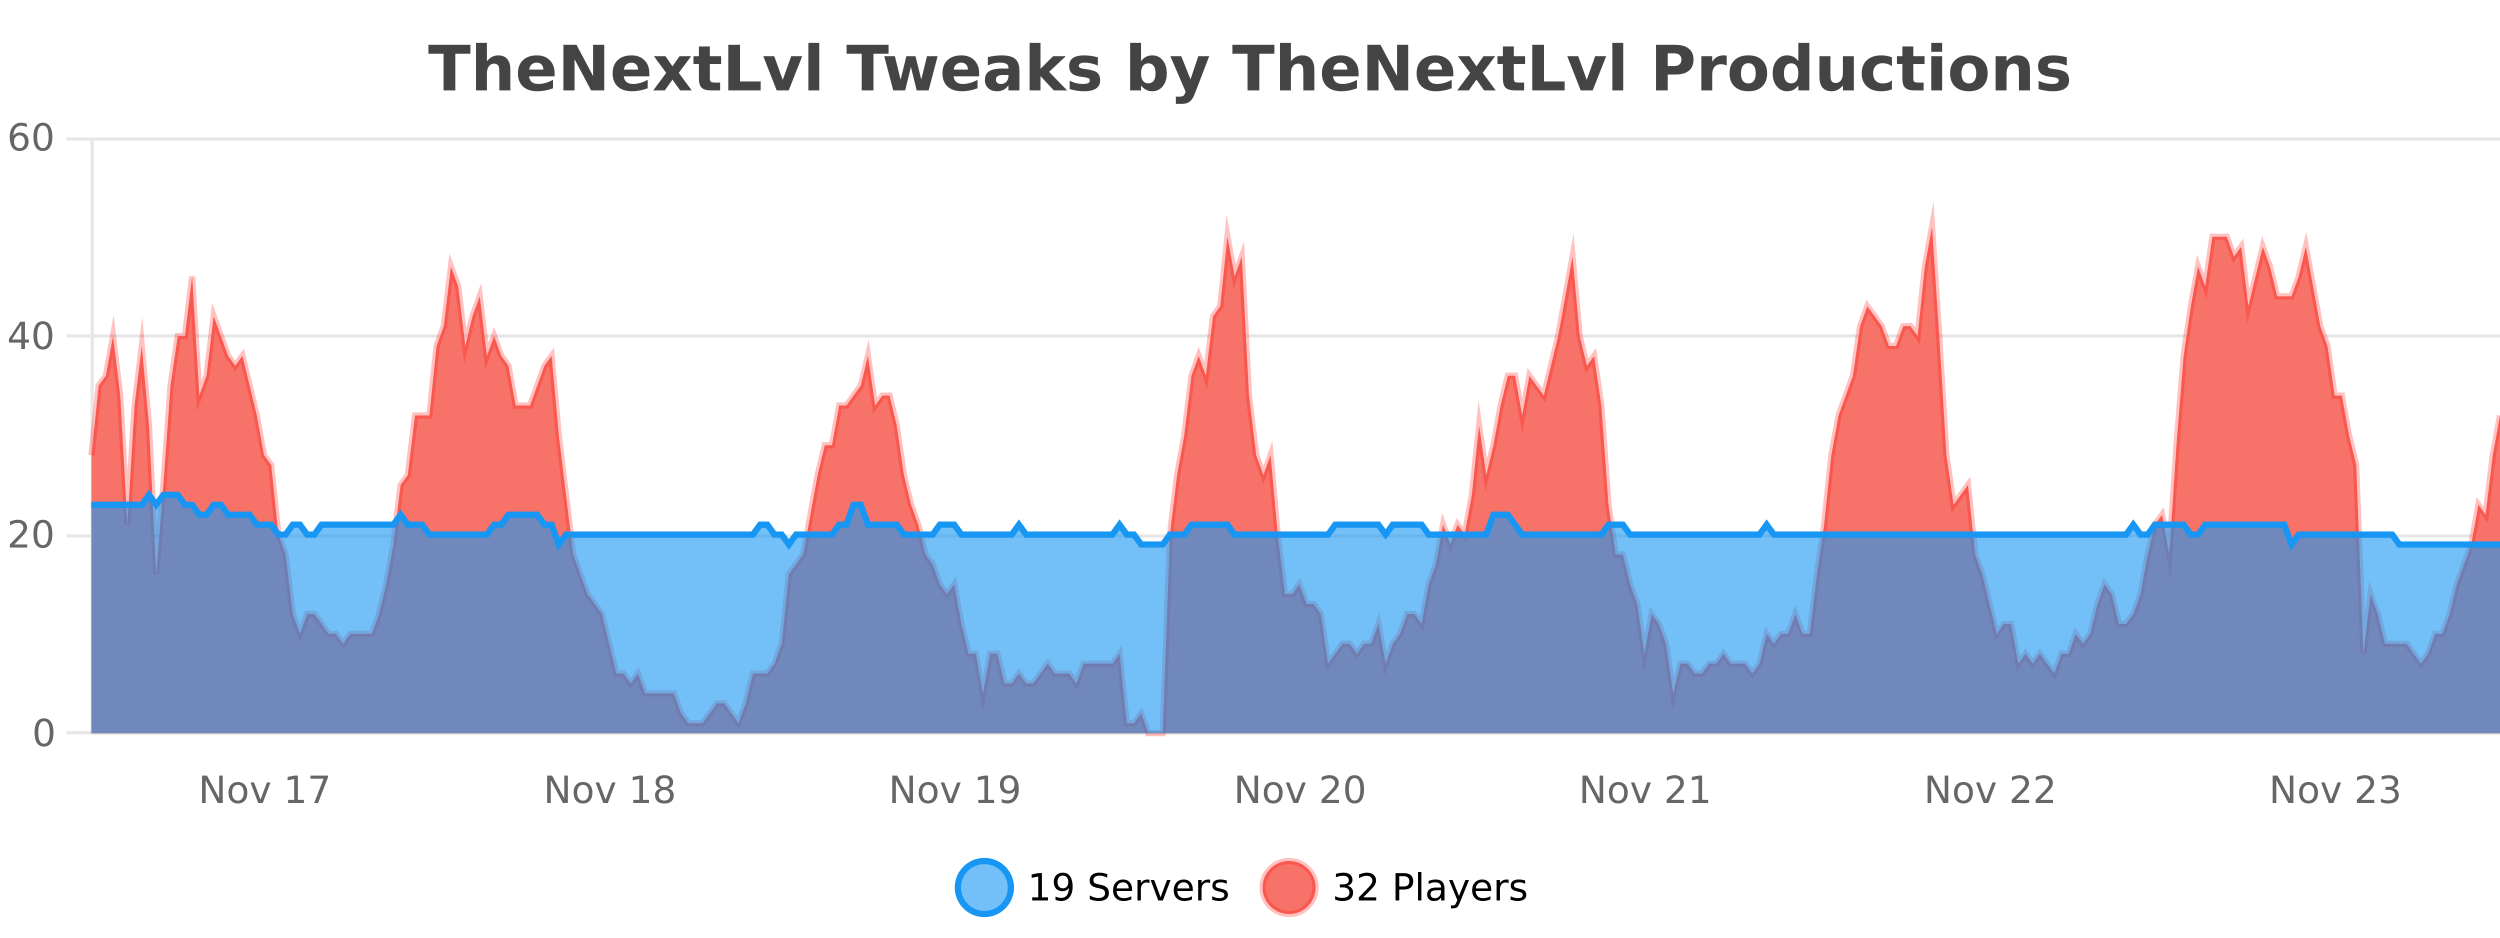 <?xml version="1.0" encoding="UTF-8"?>
<svg xmlns="http://www.w3.org/2000/svg" xmlns:xlink="http://www.w3.org/1999/xlink" width="800pt" height="300pt" viewBox="0 0 800 300" version="1.1">
<defs>
<clipPath id="clip1">
  <path d="M 278 263 L 352 263 L 352 300 L 278 300 Z M 278 263 "/>
</clipPath>
<clipPath id="clip2">
  <path d="M 375 263 L 450 263 L 450 300 L 375 300 Z M 375 263 "/>
</clipPath>
<clipPath id="clip3">
  <path d="M 29.27 72 L 800 72 L 800 234.602 L 29.27 234.602 Z M 29.27 72 "/>
</clipPath>
<clipPath id="clip4">
  <path d="M 28.27 44 L 800 44 L 800 235.602 L 28.27 235.602 Z M 28.27 44 "/>
</clipPath>
<clipPath id="clip5">
  <path d="M 29.27 158 L 800 158 L 800 234.602 L 29.27 234.602 Z M 29.27 158 "/>
</clipPath>
<clipPath id="clip6">
  <path d="M 28.27 130 L 800 130 L 800 203 L 28.27 203 Z M 28.27 130 "/>
</clipPath>
</defs>
<g id="surface322771">
<rect x="0" y="0" width="800" height="300" style="fill:rgb(100%,100%,100%);fill-opacity:1;stroke:none;"/>
<path style="fill:none;stroke-width:1;stroke-linecap:butt;stroke-linejoin:miter;stroke:rgb(0%,0%,0%);stroke-opacity:0.098;stroke-miterlimit:10;" d="M 30 234.5 L 800 234.5 "/>
<path style="fill:none;stroke-width:1;stroke-linecap:butt;stroke-linejoin:miter;stroke:rgb(0%,0%,0%);stroke-opacity:0.098;stroke-miterlimit:10;" d="M 21.27 234.5 L 29 234.5 "/>
<path style="fill:none;stroke-width:1;stroke-linecap:butt;stroke-linejoin:miter;stroke:rgb(0%,0%,0%);stroke-opacity:0.098;stroke-miterlimit:10;" d="M 30 171.5 L 800 171.5 "/>
<path style="fill:none;stroke-width:1;stroke-linecap:butt;stroke-linejoin:miter;stroke:rgb(0%,0%,0%);stroke-opacity:0.098;stroke-miterlimit:10;" d="M 21.27 171.5 L 29 171.5 "/>
<path style="fill:none;stroke-width:1;stroke-linecap:butt;stroke-linejoin:miter;stroke:rgb(0%,0%,0%);stroke-opacity:0.098;stroke-miterlimit:10;" d="M 30 107.5 L 800 107.5 "/>
<path style="fill:none;stroke-width:1;stroke-linecap:butt;stroke-linejoin:miter;stroke:rgb(0%,0%,0%);stroke-opacity:0.098;stroke-miterlimit:10;" d="M 21.27 107.5 L 29 107.5 "/>
<path style="fill:none;stroke-width:1;stroke-linecap:butt;stroke-linejoin:miter;stroke:rgb(0%,0%,0%);stroke-opacity:0.098;stroke-miterlimit:10;" d="M 30 44.5 L 800 44.5 "/>
<path style="fill:none;stroke-width:1;stroke-linecap:butt;stroke-linejoin:miter;stroke:rgb(0%,0%,0%);stroke-opacity:0.098;stroke-miterlimit:10;" d="M 21.27 44.5 L 29 44.5 "/>
<path style=" stroke:none;fill-rule:nonzero;fill:rgb(9.02%,58.824%,95.294%);fill-opacity:0.6;" d="M 323.488 284 C 323.488 288.688 319.688 292.484 315.004 292.484 C 310.316 292.484 306.52 288.688 306.52 284 C 306.52 279.312 310.316 275.516 315.004 275.516 C 319.688 275.516 323.488 279.312 323.488 284 Z M 323.488 284 "/>
<g clip-path="url(#clip1)" clip-rule="nonzero">
<path style="fill:none;stroke-width:2;stroke-linecap:butt;stroke-linejoin:miter;stroke:rgb(9.02%,58.824%,95.294%);stroke-opacity:1;stroke-miterlimit:10;" d="M 323.488 284 C 323.488 288.688 319.688 292.484 315.004 292.484 C 310.316 292.484 306.52 288.688 306.52 284 C 306.52 279.312 310.316 275.516 315.004 275.516 C 319.688 275.516 323.488 279.312 323.488 284 Z M 323.488 284 "/>
</g>
<path style=" stroke:none;fill-rule:nonzero;fill:rgb(0%,0%,0%);fill-opacity:1;" d="M 330.305 287.156 L 332.242 287.156 L 332.242 280.484 L 330.133 280.906 L 330.133 279.828 L 332.227 279.406 L 333.414 279.406 L 333.414 287.156 L 335.352 287.156 L 335.352 288.156 L 330.305 288.156 Z M 337.766 287.969 L 337.766 286.891 C 338.066 287.039 338.367 287.148 338.672 287.219 C 338.973 287.293 339.273 287.328 339.578 287.328 C 340.359 287.328 340.953 287.07 341.359 286.547 C 341.773 286.016 342.008 285.215 342.062 284.141 C 341.844 284.484 341.555 284.746 341.203 284.922 C 340.859 285.102 340.473 285.188 340.047 285.188 C 339.172 285.188 338.477 284.93 337.969 284.406 C 337.457 283.875 337.203 283.148 337.203 282.219 C 337.203 281.324 337.469 280.605 338 280.062 C 338.531 279.523 339.238 279.25 340.125 279.25 C 341.133 279.25 341.906 279.641 342.438 280.422 C 342.977 281.195 343.25 282.32 343.25 283.797 C 343.25 285.172 342.922 286.273 342.266 287.094 C 341.609 287.918 340.727 288.328 339.625 288.328 C 339.32 288.328 339.02 288.297 338.719 288.234 C 338.414 288.18 338.098 288.094 337.766 287.969 Z M 340.125 284.266 C 340.656 284.266 341.078 284.086 341.391 283.719 C 341.703 283.355 341.859 282.855 341.859 282.219 C 341.859 281.594 341.703 281.102 341.391 280.734 C 341.078 280.371 340.656 280.188 340.125 280.188 C 339.594 280.188 339.172 280.371 338.859 280.734 C 338.555 281.102 338.406 281.594 338.406 282.219 C 338.406 282.855 338.555 283.355 338.859 283.719 C 339.172 284.086 339.594 284.266 340.125 284.266 Z M 354.324 279.688 L 354.324 280.844 C 353.875 280.637 353.449 280.48 353.043 280.375 C 352.645 280.262 352.266 280.203 351.902 280.203 C 351.254 280.203 350.754 280.328 350.402 280.578 C 350.059 280.828 349.887 281.188 349.887 281.656 C 349.887 282.043 350 282.336 350.23 282.531 C 350.457 282.73 350.902 282.887 351.559 283 L 352.262 283.156 C 353.145 283.324 353.797 283.621 354.215 284.047 C 354.641 284.465 354.855 285.027 354.855 285.734 C 354.855 286.59 354.566 287.234 353.996 287.672 C 353.434 288.109 352.598 288.328 351.496 288.328 C 351.09 288.328 350.652 288.281 350.184 288.188 C 349.715 288.094 349.23 287.953 348.73 287.766 L 348.73 286.547 C 349.207 286.82 349.676 287.023 350.137 287.156 C 350.605 287.293 351.059 287.359 351.496 287.359 C 352.172 287.359 352.691 287.23 353.059 286.969 C 353.434 286.699 353.621 286.32 353.621 285.828 C 353.621 285.402 353.484 285.07 353.215 284.828 C 352.953 284.578 352.52 284.398 351.918 284.281 L 351.199 284.141 C 350.312 283.965 349.672 283.688 349.277 283.312 C 348.891 282.938 348.699 282.418 348.699 281.75 C 348.699 280.969 348.969 280.359 349.512 279.922 C 350.051 279.477 350.801 279.25 351.762 279.25 C 352.176 279.25 352.594 279.289 353.012 279.359 C 353.438 279.434 353.875 279.543 354.324 279.688 Z M 362.27 284.609 L 362.27 285.125 L 357.301 285.125 C 357.352 285.875 357.574 286.445 357.973 286.828 C 358.379 287.215 358.934 287.406 359.645 287.406 C 360.059 287.406 360.461 287.359 360.848 287.266 C 361.242 287.164 361.633 287.008 362.02 286.797 L 362.02 287.828 C 361.621 287.984 361.223 288.105 360.816 288.188 C 360.41 288.281 359.996 288.328 359.582 288.328 C 358.539 288.328 357.711 288.027 357.098 287.422 C 356.48 286.809 356.176 285.98 356.176 284.938 C 356.176 283.867 356.465 283.016 357.051 282.391 C 357.633 281.758 358.414 281.438 359.395 281.438 C 360.277 281.438 360.977 281.727 361.488 282.297 C 362.008 282.859 362.27 283.633 362.27 284.609 Z M 361.191 284.281 C 361.18 283.699 361.012 283.23 360.691 282.875 C 360.367 282.523 359.941 282.344 359.41 282.344 C 358.805 282.344 358.32 282.516 357.957 282.859 C 357.602 283.203 357.398 283.684 357.348 284.297 Z M 367.84 282.594 C 367.715 282.531 367.578 282.484 367.434 282.453 C 367.297 282.414 367.141 282.391 366.965 282.391 C 366.359 282.391 365.891 282.59 365.559 282.984 C 365.234 283.383 365.074 283.953 365.074 284.703 L 365.074 288.156 L 363.996 288.156 L 363.996 281.594 L 365.074 281.594 L 365.074 282.609 C 365.301 282.215 365.598 281.922 365.965 281.734 C 366.328 281.539 366.77 281.438 367.293 281.438 C 367.363 281.438 367.441 281.445 367.527 281.453 C 367.621 281.465 367.719 281.48 367.824 281.5 Z M 368.195 281.594 L 369.336 281.594 L 371.383 287.094 L 373.445 281.594 L 374.586 281.594 L 372.117 288.156 L 370.648 288.156 Z M 381.688 284.609 L 381.688 285.125 L 376.719 285.125 C 376.77 285.875 376.992 286.445 377.391 286.828 C 377.797 287.215 378.352 287.406 379.062 287.406 C 379.477 287.406 379.879 287.359 380.266 287.266 C 380.66 287.164 381.051 287.008 381.438 286.797 L 381.438 287.828 C 381.039 287.984 380.641 288.105 380.234 288.188 C 379.828 288.281 379.414 288.328 379 288.328 C 377.957 288.328 377.129 288.027 376.516 287.422 C 375.898 286.809 375.594 285.98 375.594 284.938 C 375.594 283.867 375.883 283.016 376.469 282.391 C 377.051 281.758 377.832 281.438 378.812 281.438 C 379.695 281.438 380.395 281.727 380.906 282.297 C 381.426 282.859 381.688 283.633 381.688 284.609 Z M 380.609 284.281 C 380.598 283.699 380.43 283.23 380.109 282.875 C 379.785 282.523 379.359 282.344 378.828 282.344 C 378.223 282.344 377.738 282.516 377.375 282.859 C 377.02 283.203 376.816 283.684 376.766 284.297 Z M 387.258 282.594 C 387.133 282.531 386.996 282.484 386.852 282.453 C 386.715 282.414 386.559 282.391 386.383 282.391 C 385.777 282.391 385.309 282.59 384.977 282.984 C 384.652 283.383 384.492 283.953 384.492 284.703 L 384.492 288.156 L 383.414 288.156 L 383.414 281.594 L 384.492 281.594 L 384.492 282.609 C 384.719 282.215 385.016 281.922 385.383 281.734 C 385.746 281.539 386.188 281.438 386.711 281.438 C 386.781 281.438 386.859 281.445 386.945 281.453 C 387.039 281.465 387.137 281.48 387.242 281.5 Z M 392.566 281.781 L 392.566 282.812 C 392.262 282.656 391.945 282.543 391.613 282.469 C 391.289 282.387 390.949 282.344 390.598 282.344 C 390.066 282.344 389.664 282.43 389.395 282.594 C 389.121 282.75 388.988 282.996 388.988 283.328 C 388.988 283.578 389.082 283.777 389.27 283.922 C 389.465 284.059 389.855 284.188 390.441 284.312 L 390.801 284.406 C 391.57 284.562 392.117 284.793 392.441 285.094 C 392.762 285.398 392.926 285.812 392.926 286.344 C 392.926 286.961 392.68 287.445 392.191 287.797 C 391.711 288.152 391.051 288.328 390.207 288.328 C 389.852 288.328 389.48 288.289 389.098 288.219 C 388.723 288.156 388.324 288.059 387.91 287.922 L 387.91 286.797 C 388.305 287.008 388.695 287.164 389.082 287.266 C 389.465 287.371 389.852 287.422 390.238 287.422 C 390.738 287.422 391.121 287.34 391.395 287.172 C 391.676 286.996 391.816 286.746 391.816 286.422 C 391.816 286.133 391.715 285.906 391.52 285.75 C 391.32 285.594 390.887 285.445 390.223 285.297 L 389.848 285.219 C 389.18 285.074 388.695 284.855 388.395 284.562 C 388.102 284.273 387.957 283.875 387.957 283.375 C 387.957 282.75 388.176 282.273 388.613 281.938 C 389.051 281.605 389.668 281.438 390.473 281.438 C 390.867 281.438 391.242 281.469 391.598 281.531 C 391.949 281.586 392.273 281.668 392.566 281.781 Z M 325.004 277.016 "/>
<path style=" stroke:none;fill-rule:nonzero;fill:rgb(96.863%,44.706%,40.784%);fill-opacity:1;" d="M 420.988 284 C 420.988 288.688 417.191 292.484 412.504 292.484 C 407.82 292.484 404.02 288.688 404.02 284 C 404.02 279.312 407.82 275.516 412.504 275.516 C 417.191 275.516 420.988 279.312 420.988 284 Z M 420.988 284 "/>
<g clip-path="url(#clip2)" clip-rule="nonzero">
<path style="fill:none;stroke-width:2;stroke-linecap:butt;stroke-linejoin:miter;stroke:rgb(100%,4.706%,0%);stroke-opacity:0.247;stroke-miterlimit:10;" d="M 420.988 284 C 420.988 288.688 417.191 292.484 412.504 292.484 C 407.82 292.484 404.02 288.688 404.02 284 C 404.02 279.312 407.82 275.516 412.504 275.516 C 417.191 275.516 420.988 279.312 420.988 284 Z M 420.988 284 "/>
</g>
<path style=" stroke:none;fill-rule:nonzero;fill:rgb(0%,0%,0%);fill-opacity:1;" d="M 431.195 283.438 C 431.758 283.562 432.195 283.82 432.508 284.203 C 432.828 284.578 432.992 285.047 432.992 285.609 C 432.992 286.477 432.695 287.148 432.102 287.625 C 431.508 288.094 430.664 288.328 429.57 288.328 C 429.203 288.328 428.824 288.289 428.43 288.219 C 428.043 288.148 427.648 288.039 427.242 287.891 L 427.242 286.75 C 427.562 286.938 427.918 287.086 428.305 287.188 C 428.699 287.281 429.109 287.328 429.539 287.328 C 430.277 287.328 430.84 287.184 431.227 286.891 C 431.621 286.602 431.82 286.172 431.82 285.609 C 431.82 285.102 431.637 284.699 431.273 284.406 C 430.906 284.117 430.406 283.969 429.773 283.969 L 428.742 283.969 L 428.742 283 L 429.82 283 C 430.391 283 430.836 282.887 431.148 282.656 C 431.461 282.418 431.617 282.078 431.617 281.641 C 431.617 281.195 431.453 280.852 431.133 280.609 C 430.82 280.371 430.367 280.25 429.773 280.25 C 429.438 280.25 429.086 280.289 428.711 280.359 C 428.344 280.422 427.938 280.527 427.492 280.672 L 427.492 279.625 C 427.949 279.5 428.371 279.406 428.758 279.344 C 429.152 279.281 429.523 279.25 429.867 279.25 C 430.773 279.25 431.484 279.453 432.008 279.859 C 432.527 280.266 432.789 280.82 432.789 281.516 C 432.789 282.008 432.648 282.418 432.367 282.75 C 432.094 283.086 431.703 283.312 431.195 283.438 Z M 436.25 287.156 L 440.391 287.156 L 440.391 288.156 L 434.828 288.156 L 434.828 287.156 C 435.273 286.699 435.883 286.078 436.656 285.297 C 437.438 284.508 437.926 283.996 438.125 283.766 C 438.508 283.352 438.773 282.996 438.922 282.703 C 439.078 282.402 439.156 282.109 439.156 281.828 C 439.156 281.359 438.988 280.98 438.656 280.688 C 438.332 280.398 437.91 280.25 437.391 280.25 C 437.016 280.25 436.617 280.312 436.203 280.438 C 435.797 280.562 435.359 280.762 434.891 281.031 L 434.891 279.828 C 435.367 279.641 435.812 279.5 436.219 279.406 C 436.633 279.305 437.016 279.25 437.359 279.25 C 438.266 279.25 438.988 279.48 439.531 279.938 C 440.07 280.387 440.344 280.992 440.344 281.75 C 440.344 282.105 440.273 282.445 440.141 282.766 C 440.004 283.09 439.758 283.469 439.406 283.906 C 439.301 284.023 438.988 284.352 438.469 284.891 C 437.945 285.434 437.207 286.188 436.25 287.156 Z M 447.762 280.375 L 447.762 283.672 L 449.246 283.672 C 449.797 283.672 450.223 283.531 450.527 283.25 C 450.828 282.961 450.98 282.547 450.98 282.016 C 450.98 281.496 450.828 281.094 450.527 280.812 C 450.223 280.523 449.797 280.375 449.246 280.375 Z M 446.574 279.406 L 449.246 279.406 C 450.234 279.406 450.98 279.633 451.48 280.078 C 451.98 280.516 452.23 281.164 452.23 282.016 C 452.23 282.883 451.98 283.539 451.48 283.984 C 450.98 284.422 450.234 284.641 449.246 284.641 L 447.762 284.641 L 447.762 288.156 L 446.574 288.156 Z M 453.766 279.031 L 454.844 279.031 L 454.844 288.156 L 453.766 288.156 Z M 460.082 284.859 C 459.215 284.859 458.613 284.961 458.27 285.156 C 457.934 285.355 457.77 285.695 457.77 286.172 C 457.77 286.559 457.895 286.867 458.145 287.094 C 458.402 287.312 458.746 287.422 459.176 287.422 C 459.777 287.422 460.258 287.215 460.613 286.797 C 460.977 286.371 461.16 285.805 461.16 285.094 L 461.16 284.859 Z M 462.238 284.406 L 462.238 288.156 L 461.16 288.156 L 461.16 287.156 C 460.91 287.555 460.602 287.852 460.238 288.047 C 459.871 288.234 459.426 288.328 458.895 288.328 C 458.215 288.328 457.68 288.141 457.285 287.766 C 456.887 287.383 456.691 286.875 456.691 286.25 C 456.691 285.512 456.934 284.953 457.426 284.578 C 457.926 284.203 458.664 284.016 459.645 284.016 L 461.16 284.016 L 461.16 283.906 C 461.16 283.406 460.992 283.023 460.66 282.75 C 460.336 282.48 459.883 282.344 459.301 282.344 C 458.926 282.344 458.555 282.391 458.191 282.484 C 457.836 282.578 457.496 282.715 457.176 282.891 L 457.176 281.891 C 457.57 281.734 457.949 281.621 458.316 281.547 C 458.691 281.477 459.055 281.438 459.41 281.438 C 460.355 281.438 461.066 281.684 461.535 282.172 C 462.004 282.664 462.238 283.406 462.238 284.406 Z M 467.188 288.766 C 466.883 289.547 466.586 290.055 466.297 290.297 C 466.004 290.535 465.617 290.656 465.141 290.656 L 464.281 290.656 L 464.281 289.75 L 464.906 289.75 C 465.207 289.75 465.438 289.676 465.594 289.531 C 465.758 289.395 465.941 289.066 466.141 288.547 L 466.344 288.047 L 463.688 281.594 L 464.828 281.594 L 466.875 286.719 L 468.938 281.594 L 470.078 281.594 Z M 477.18 284.609 L 477.18 285.125 L 472.211 285.125 C 472.262 285.875 472.484 286.445 472.883 286.828 C 473.289 287.215 473.844 287.406 474.555 287.406 C 474.969 287.406 475.371 287.359 475.758 287.266 C 476.152 287.164 476.543 287.008 476.93 286.797 L 476.93 287.828 C 476.531 287.984 476.133 288.105 475.727 288.188 C 475.32 288.281 474.906 288.328 474.492 288.328 C 473.449 288.328 472.621 288.027 472.008 287.422 C 471.391 286.809 471.086 285.98 471.086 284.938 C 471.086 283.867 471.375 283.016 471.961 282.391 C 472.543 281.758 473.324 281.438 474.305 281.438 C 475.188 281.438 475.887 281.727 476.398 282.297 C 476.918 282.859 477.18 283.633 477.18 284.609 Z M 476.102 284.281 C 476.09 283.699 475.922 283.23 475.602 282.875 C 475.277 282.523 474.852 282.344 474.32 282.344 C 473.715 282.344 473.23 282.516 472.867 282.859 C 472.512 283.203 472.309 283.684 472.258 284.297 Z M 482.75 282.594 C 482.625 282.531 482.488 282.484 482.344 282.453 C 482.207 282.414 482.051 282.391 481.875 282.391 C 481.27 282.391 480.801 282.59 480.469 282.984 C 480.145 283.383 479.984 283.953 479.984 284.703 L 479.984 288.156 L 478.906 288.156 L 478.906 281.594 L 479.984 281.594 L 479.984 282.609 C 480.211 282.215 480.508 281.922 480.875 281.734 C 481.238 281.539 481.68 281.438 482.203 281.438 C 482.273 281.438 482.352 281.445 482.438 281.453 C 482.531 281.465 482.629 281.48 482.734 281.5 Z M 488.055 281.781 L 488.055 282.812 C 487.75 282.656 487.434 282.543 487.102 282.469 C 486.777 282.387 486.438 282.344 486.086 282.344 C 485.555 282.344 485.152 282.43 484.883 282.594 C 484.609 282.75 484.477 282.996 484.477 283.328 C 484.477 283.578 484.57 283.777 484.758 283.922 C 484.953 284.059 485.344 284.188 485.93 284.312 L 486.289 284.406 C 487.059 284.562 487.605 284.793 487.93 285.094 C 488.25 285.398 488.414 285.812 488.414 286.344 C 488.414 286.961 488.168 287.445 487.68 287.797 C 487.199 288.152 486.539 288.328 485.695 288.328 C 485.34 288.328 484.969 288.289 484.586 288.219 C 484.211 288.156 483.812 288.059 483.398 287.922 L 483.398 286.797 C 483.793 287.008 484.184 287.164 484.57 287.266 C 484.953 287.371 485.34 287.422 485.727 287.422 C 486.227 287.422 486.609 287.34 486.883 287.172 C 487.164 286.996 487.305 286.746 487.305 286.422 C 487.305 286.133 487.203 285.906 487.008 285.75 C 486.809 285.594 486.375 285.445 485.711 285.297 L 485.336 285.219 C 484.668 285.074 484.184 284.855 483.883 284.562 C 483.59 284.273 483.445 283.875 483.445 283.375 C 483.445 282.75 483.664 282.273 484.102 281.938 C 484.539 281.605 485.156 281.438 485.961 281.438 C 486.355 281.438 486.73 281.469 487.086 281.531 C 487.438 281.586 487.762 281.668 488.055 281.781 Z M 422.504 277.016 "/>
<path style=" stroke:none;fill-rule:nonzero;fill:rgb(26.667%,26.667%,26.667%);fill-opacity:1;" d="M 137.094 14.344 L 150.531 14.344 L 150.531 17.188 L 145.703 17.188 L 145.703 28.922 L 141.938 28.922 L 141.938 17.188 L 137.094 17.188 Z M 163.312 22.266 L 163.312 28.922 L 159.797 28.922 L 159.797 23.844 C 159.797 22.887 159.773 22.23 159.734 21.875 C 159.691 21.512 159.617 21.246 159.516 21.078 C 159.379 20.852 159.191 20.672 158.953 20.547 C 158.723 20.422 158.457 20.359 158.156 20.359 C 157.426 20.359 156.852 20.641 156.438 21.203 C 156.02 21.766 155.812 22.547 155.812 23.547 L 155.812 28.922 L 152.328 28.922 L 152.328 13.719 L 155.812 13.719 L 155.812 19.578 C 156.344 18.945 156.906 18.477 157.5 18.172 C 158.094 17.871 158.742 17.719 159.453 17.719 C 160.723 17.719 161.68 18.109 162.328 18.891 C 162.984 19.664 163.312 20.789 163.312 22.266 Z M 177.477 23.422 L 177.477 24.422 L 169.305 24.422 C 169.387 25.246 169.684 25.859 170.195 26.266 C 170.703 26.672 171.414 26.875 172.32 26.875 C 173.059 26.875 173.812 26.766 174.586 26.547 C 175.355 26.328 176.148 26 176.961 25.562 L 176.961 28.25 C 176.137 28.562 175.309 28.797 174.477 28.953 C 173.652 29.117 172.828 29.203 172.008 29.203 C 170.027 29.203 168.484 28.703 167.383 27.703 C 166.289 26.695 165.742 25.281 165.742 23.469 C 165.742 21.68 166.277 20.273 167.352 19.25 C 168.434 18.23 169.918 17.719 171.805 17.719 C 173.523 17.719 174.898 18.242 175.93 19.281 C 176.961 20.312 177.477 21.695 177.477 23.422 Z M 173.883 22.266 C 173.883 21.602 173.688 21.062 173.305 20.656 C 172.918 20.25 172.414 20.047 171.789 20.047 C 171.109 20.047 170.559 20.242 170.133 20.625 C 169.715 21 169.453 21.547 169.352 22.266 Z M 180.289 14.344 L 184.477 14.344 L 189.789 24.344 L 189.789 14.344 L 193.352 14.344 L 193.352 28.922 L 189.148 28.922 L 183.852 18.922 L 183.852 28.922 L 180.289 28.922 Z M 207.777 23.422 L 207.777 24.422 L 199.605 24.422 C 199.688 25.246 199.984 25.859 200.496 26.266 C 201.004 26.672 201.715 26.875 202.621 26.875 C 203.359 26.875 204.113 26.766 204.887 26.547 C 205.656 26.328 206.449 26 207.262 25.562 L 207.262 28.25 C 206.438 28.562 205.609 28.797 204.777 28.953 C 203.953 29.117 203.129 29.203 202.309 29.203 C 200.328 29.203 198.785 28.703 197.684 27.703 C 196.59 26.695 196.043 25.281 196.043 23.469 C 196.043 21.68 196.578 20.273 197.652 19.25 C 198.734 18.23 200.219 17.719 202.105 17.719 C 203.824 17.719 205.199 18.242 206.23 19.281 C 207.262 20.312 207.777 21.695 207.777 23.422 Z M 204.184 22.266 C 204.184 21.602 203.988 21.062 203.605 20.656 C 203.219 20.25 202.715 20.047 202.09 20.047 C 201.41 20.047 200.859 20.242 200.434 20.625 C 200.016 21 199.754 21.547 199.652 22.266 Z M 213.188 23.328 L 209.25 17.984 L 212.953 17.984 L 215.188 21.219 L 217.453 17.984 L 221.156 17.984 L 217.203 23.312 L 221.344 28.922 L 217.641 28.922 L 215.188 25.469 L 212.75 28.922 L 209.047 28.922 Z M 227.148 14.875 L 227.148 17.984 L 230.758 17.984 L 230.758 20.484 L 227.148 20.484 L 227.148 25.125 C 227.148 25.637 227.246 25.98 227.445 26.156 C 227.652 26.336 228.055 26.422 228.648 26.422 L 230.445 26.422 L 230.445 28.922 L 227.445 28.922 C 226.07 28.922 225.09 28.637 224.508 28.062 C 223.934 27.48 223.648 26.5 223.648 25.125 L 223.648 20.484 L 221.914 20.484 L 221.914 17.984 L 223.648 17.984 L 223.648 14.875 Z M 233.055 14.344 L 236.805 14.344 L 236.805 26.078 L 243.414 26.078 L 243.414 28.922 L 233.055 28.922 Z M 244.25 17.984 L 247.75 17.984 L 250.484 25.547 L 253.188 17.984 L 256.703 17.984 L 252.391 28.922 L 248.547 28.922 Z M 258.68 13.719 L 262.164 13.719 L 262.164 28.922 L 258.68 28.922 Z M 270.902 14.344 L 284.34 14.344 L 284.34 17.188 L 279.512 17.188 L 279.512 28.922 L 275.746 28.922 L 275.746 17.188 L 270.902 17.188 Z M 282.957 17.984 L 286.363 17.984 L 288.191 25.516 L 290.035 17.984 L 292.957 17.984 L 294.801 25.438 L 296.645 17.984 L 300.035 17.984 L 297.16 28.922 L 293.332 28.922 L 291.488 21.406 L 289.66 28.922 L 285.832 28.922 Z M 313.324 23.422 L 313.324 24.422 L 305.152 24.422 C 305.234 25.246 305.531 25.859 306.043 26.266 C 306.551 26.672 307.262 26.875 308.168 26.875 C 308.906 26.875 309.66 26.766 310.434 26.547 C 311.203 26.328 311.996 26 312.809 25.562 L 312.809 28.25 C 311.984 28.562 311.156 28.797 310.324 28.953 C 309.5 29.117 308.676 29.203 307.855 29.203 C 305.875 29.203 304.332 28.703 303.23 27.703 C 302.137 26.695 301.59 25.281 301.59 23.469 C 301.59 21.68 302.125 20.273 303.199 19.25 C 304.281 18.23 305.766 17.719 307.652 17.719 C 309.371 17.719 310.746 18.242 311.777 19.281 C 312.809 20.312 313.324 21.695 313.324 23.422 Z M 309.73 22.266 C 309.73 21.602 309.535 21.062 309.152 20.656 C 308.766 20.25 308.262 20.047 307.637 20.047 C 306.957 20.047 306.406 20.242 305.98 20.625 C 305.562 21 305.301 21.547 305.199 22.266 Z M 320.875 24 C 320.145 24 319.598 24.125 319.234 24.375 C 318.867 24.617 318.688 24.98 318.688 25.469 C 318.688 25.906 318.832 26.25 319.125 26.5 C 319.426 26.75 319.836 26.875 320.359 26.875 C 321.016 26.875 321.566 26.641 322.016 26.172 C 322.473 25.703 322.703 25.117 322.703 24.406 L 322.703 24 Z M 326.219 22.688 L 326.219 28.922 L 322.703 28.922 L 322.703 27.297 C 322.234 27.965 321.703 28.449 321.109 28.75 C 320.523 29.051 319.812 29.203 318.969 29.203 C 317.844 29.203 316.926 28.875 316.219 28.219 C 315.508 27.555 315.156 26.695 315.156 25.641 C 315.156 24.359 315.594 23.422 316.469 22.828 C 317.352 22.227 318.742 21.922 320.641 21.922 L 322.703 21.922 L 322.703 21.641 C 322.703 21.09 322.484 20.688 322.047 20.438 C 321.609 20.18 320.926 20.047 320 20.047 C 319.25 20.047 318.551 20.125 317.906 20.281 C 317.258 20.43 316.66 20.648 316.109 20.938 L 316.109 18.281 C 316.859 18.094 317.609 17.953 318.359 17.859 C 319.117 17.766 319.879 17.719 320.641 17.719 C 322.609 17.719 324.031 18.109 324.906 18.891 C 325.781 19.664 326.219 20.93 326.219 22.688 Z M 329.477 13.719 L 332.961 13.719 L 332.961 22 L 336.992 17.984 L 341.055 17.984 L 335.711 23 L 341.477 28.922 L 337.227 28.922 L 332.961 24.359 L 332.961 28.922 L 329.477 28.922 Z M 351.312 18.328 L 351.312 20.984 C 350.57 20.672 349.852 20.438 349.156 20.281 C 348.457 20.125 347.797 20.047 347.172 20.047 C 346.516 20.047 346.023 20.133 345.703 20.297 C 345.379 20.465 345.219 20.719 345.219 21.062 C 345.219 21.344 345.336 21.559 345.578 21.703 C 345.828 21.852 346.266 21.961 346.891 22.031 L 347.516 22.125 C 349.305 22.355 350.508 22.73 351.125 23.25 C 351.738 23.773 352.047 24.59 352.047 25.703 C 352.047 26.871 351.613 27.746 350.75 28.328 C 349.895 28.914 348.617 29.203 346.922 29.203 C 346.191 29.203 345.441 29.145 344.672 29.031 C 343.898 28.918 343.109 28.746 342.297 28.516 L 342.297 25.859 C 342.992 26.203 343.707 26.461 344.438 26.625 C 345.164 26.793 345.91 26.875 346.672 26.875 C 347.359 26.875 347.875 26.781 348.219 26.594 C 348.562 26.406 348.734 26.125 348.734 25.75 C 348.734 25.438 348.613 25.211 348.375 25.062 C 348.133 24.906 347.66 24.789 346.953 24.703 L 346.344 24.625 C 344.781 24.43 343.688 24.07 343.062 23.547 C 342.438 23.016 342.125 22.215 342.125 21.141 C 342.125 19.984 342.52 19.125 343.312 18.562 C 344.113 18 345.332 17.719 346.969 17.719 C 347.613 17.719 348.289 17.773 349 17.875 C 349.707 17.969 350.477 18.121 351.312 18.328 Z M 367.461 26.672 C 368.211 26.672 368.781 26.402 369.18 25.859 C 369.574 25.309 369.773 24.512 369.773 23.469 C 369.773 22.43 369.574 21.637 369.18 21.094 C 368.781 20.543 368.211 20.266 367.461 20.266 C 366.711 20.266 366.133 20.543 365.727 21.094 C 365.328 21.637 365.133 22.43 365.133 23.469 C 365.133 24.5 365.328 25.293 365.727 25.844 C 366.133 26.398 366.711 26.672 367.461 26.672 Z M 365.133 19.578 C 365.621 18.945 366.156 18.477 366.742 18.172 C 367.324 17.871 367.996 17.719 368.758 17.719 C 370.109 17.719 371.219 18.258 372.086 19.328 C 372.949 20.402 373.383 21.781 373.383 23.469 C 373.383 25.148 372.949 26.523 372.086 27.594 C 371.219 28.668 370.109 29.203 368.758 29.203 C 367.996 29.203 367.324 29.051 366.742 28.75 C 366.156 28.449 365.621 27.98 365.133 27.344 L 365.133 28.922 L 361.648 28.922 L 361.648 13.719 L 365.133 13.719 Z M 374.523 17.984 L 378.008 17.984 L 380.961 25.406 L 383.461 17.984 L 386.945 17.984 L 382.352 29.953 C 381.891 31.172 381.352 32.02 380.727 32.5 C 380.109 32.988 379.305 33.234 378.305 33.234 L 376.273 33.234 L 376.273 30.938 L 377.367 30.938 C 377.961 30.938 378.391 30.844 378.664 30.656 C 378.934 30.469 379.141 30.129 379.289 29.641 L 379.398 29.344 Z M 394.367 14.344 L 407.805 14.344 L 407.805 17.188 L 402.977 17.188 L 402.977 28.922 L 399.211 28.922 L 399.211 17.188 L 394.367 17.188 Z M 420.59 22.266 L 420.59 28.922 L 417.074 28.922 L 417.074 23.844 C 417.074 22.887 417.051 22.23 417.012 21.875 C 416.969 21.512 416.895 21.246 416.793 21.078 C 416.656 20.852 416.469 20.672 416.23 20.547 C 416 20.422 415.734 20.359 415.434 20.359 C 414.703 20.359 414.129 20.641 413.715 21.203 C 413.297 21.766 413.09 22.547 413.09 23.547 L 413.09 28.922 L 409.605 28.922 L 409.605 13.719 L 413.09 13.719 L 413.09 19.578 C 413.621 18.945 414.184 18.477 414.777 18.172 C 415.371 17.871 416.02 17.719 416.73 17.719 C 418 17.719 418.957 18.109 419.605 18.891 C 420.262 19.664 420.59 20.789 420.59 22.266 Z M 434.75 23.422 L 434.75 24.422 L 426.578 24.422 C 426.66 25.246 426.957 25.859 427.469 26.266 C 427.977 26.672 428.688 26.875 429.594 26.875 C 430.332 26.875 431.086 26.766 431.859 26.547 C 432.629 26.328 433.422 26 434.234 25.562 L 434.234 28.25 C 433.41 28.562 432.582 28.797 431.75 28.953 C 430.926 29.117 430.102 29.203 429.281 29.203 C 427.301 29.203 425.758 28.703 424.656 27.703 C 423.562 26.695 423.016 25.281 423.016 23.469 C 423.016 21.68 423.551 20.273 424.625 19.25 C 425.707 18.23 427.191 17.719 429.078 17.719 C 430.797 17.719 432.172 18.242 433.203 19.281 C 434.234 20.312 434.75 21.695 434.75 23.422 Z M 431.156 22.266 C 431.156 21.602 430.961 21.062 430.578 20.656 C 430.191 20.25 429.688 20.047 429.062 20.047 C 428.383 20.047 427.832 20.242 427.406 20.625 C 426.988 21 426.727 21.547 426.625 22.266 Z M 437.562 14.344 L 441.75 14.344 L 447.062 24.344 L 447.062 14.344 L 450.625 14.344 L 450.625 28.922 L 446.422 28.922 L 441.125 18.922 L 441.125 28.922 L 437.562 28.922 Z M 465.055 23.422 L 465.055 24.422 L 456.883 24.422 C 456.965 25.246 457.262 25.859 457.773 26.266 C 458.281 26.672 458.992 26.875 459.898 26.875 C 460.637 26.875 461.391 26.766 462.164 26.547 C 462.934 26.328 463.727 26 464.539 25.562 L 464.539 28.25 C 463.715 28.562 462.887 28.797 462.055 28.953 C 461.23 29.117 460.406 29.203 459.586 29.203 C 457.605 29.203 456.062 28.703 454.961 27.703 C 453.867 26.695 453.32 25.281 453.32 23.469 C 453.32 21.68 453.855 20.273 454.93 19.25 C 456.012 18.23 457.496 17.719 459.383 17.719 C 461.102 17.719 462.477 18.242 463.508 19.281 C 464.539 20.312 465.055 21.695 465.055 23.422 Z M 461.461 22.266 C 461.461 21.602 461.266 21.062 460.883 20.656 C 460.496 20.25 459.992 20.047 459.367 20.047 C 458.688 20.047 458.137 20.242 457.711 20.625 C 457.293 21 457.031 21.547 456.93 22.266 Z M 470.461 23.328 L 466.523 17.984 L 470.227 17.984 L 472.461 21.219 L 474.727 17.984 L 478.43 17.984 L 474.477 23.312 L 478.617 28.922 L 474.914 28.922 L 472.461 25.469 L 470.023 28.922 L 466.32 28.922 Z M 484.422 14.875 L 484.422 17.984 L 488.031 17.984 L 488.031 20.484 L 484.422 20.484 L 484.422 25.125 C 484.422 25.637 484.52 25.98 484.719 26.156 C 484.926 26.336 485.328 26.422 485.922 26.422 L 487.719 26.422 L 487.719 28.922 L 484.719 28.922 C 483.344 28.922 482.363 28.637 481.781 28.062 C 481.207 27.48 480.922 26.5 480.922 25.125 L 480.922 20.484 L 479.188 20.484 L 479.188 17.984 L 480.922 17.984 L 480.922 14.875 Z M 490.328 14.344 L 494.078 14.344 L 494.078 26.078 L 500.688 26.078 L 500.688 28.922 L 490.328 28.922 Z M 501.523 17.984 L 505.023 17.984 L 507.758 25.547 L 510.461 17.984 L 513.977 17.984 L 509.664 28.922 L 505.82 28.922 Z M 515.953 13.719 L 519.438 13.719 L 519.438 28.922 L 515.953 28.922 Z M 529.93 14.344 L 536.164 14.344 C 538.016 14.344 539.438 14.758 540.43 15.578 C 541.43 16.402 541.93 17.574 541.93 19.094 C 541.93 20.625 541.43 21.805 540.43 22.625 C 539.438 23.449 538.016 23.859 536.164 23.859 L 533.68 23.859 L 533.68 28.922 L 529.93 28.922 Z M 533.68 17.062 L 533.68 21.141 L 535.758 21.141 C 536.484 21.141 537.047 20.965 537.445 20.609 C 537.852 20.258 538.055 19.75 538.055 19.094 C 538.055 18.449 537.852 17.949 537.445 17.594 C 537.047 17.242 536.484 17.062 535.758 17.062 Z M 552.555 20.969 C 552.242 20.824 551.934 20.719 551.633 20.656 C 551.328 20.586 551.027 20.547 550.727 20.547 C 549.82 20.547 549.121 20.836 548.633 21.406 C 548.152 21.98 547.914 22.805 547.914 23.875 L 547.914 28.922 L 544.43 28.922 L 544.43 17.984 L 547.914 17.984 L 547.914 19.781 C 548.359 19.062 548.875 18.543 549.461 18.219 C 550.043 17.887 550.742 17.719 551.555 17.719 C 551.68 17.719 551.809 17.727 551.945 17.734 C 552.078 17.746 552.277 17.766 552.539 17.797 Z M 559.496 20.219 C 558.715 20.219 558.121 20.5 557.715 21.062 C 557.309 21.617 557.105 22.418 557.105 23.469 C 557.105 24.512 557.309 25.312 557.715 25.875 C 558.121 26.43 558.715 26.703 559.496 26.703 C 560.254 26.703 560.832 26.43 561.23 25.875 C 561.637 25.312 561.84 24.512 561.84 23.469 C 561.84 22.418 561.637 21.617 561.23 21.062 C 560.832 20.5 560.254 20.219 559.496 20.219 Z M 559.496 17.719 C 561.371 17.719 562.832 18.23 563.887 19.25 C 564.949 20.262 565.48 21.668 565.48 23.469 C 565.48 25.262 564.949 26.668 563.887 27.688 C 562.832 28.699 561.371 29.203 559.496 29.203 C 557.598 29.203 556.121 28.699 555.059 27.688 C 553.996 26.668 553.465 25.262 553.465 23.469 C 553.465 21.668 553.996 20.262 555.059 19.25 C 556.121 18.23 557.598 17.719 559.496 17.719 Z M 575.469 19.578 L 575.469 13.719 L 578.984 13.719 L 578.984 28.922 L 575.469 28.922 L 575.469 27.344 C 574.988 27.992 574.457 28.465 573.875 28.766 C 573.289 29.055 572.617 29.203 571.859 29.203 C 570.516 29.203 569.41 28.668 568.547 27.594 C 567.68 26.523 567.25 25.148 567.25 23.469 C 567.25 21.781 567.68 20.402 568.547 19.328 C 569.41 18.258 570.516 17.719 571.859 17.719 C 572.617 17.719 573.289 17.871 573.875 18.172 C 574.457 18.477 574.988 18.945 575.469 19.578 Z M 573.156 26.672 C 573.906 26.672 574.477 26.402 574.875 25.859 C 575.27 25.309 575.469 24.512 575.469 23.469 C 575.469 22.43 575.27 21.637 574.875 21.094 C 574.477 20.543 573.906 20.266 573.156 20.266 C 572.414 20.266 571.848 20.543 571.453 21.094 C 571.055 21.637 570.859 22.43 570.859 23.469 C 570.859 24.512 571.055 25.309 571.453 25.859 C 571.848 26.402 572.414 26.672 573.156 26.672 Z M 582.227 24.656 L 582.227 17.984 L 585.742 17.984 L 585.742 19.078 C 585.742 19.672 585.734 20.418 585.727 21.312 C 585.727 22.211 585.727 22.805 585.727 23.094 C 585.727 23.98 585.746 24.617 585.789 25 C 585.84 25.387 585.918 25.668 586.023 25.844 C 586.168 26.074 586.355 26.25 586.586 26.375 C 586.812 26.5 587.078 26.562 587.383 26.562 C 588.109 26.562 588.684 26.281 589.102 25.719 C 589.516 25.156 589.727 24.383 589.727 23.391 L 589.727 17.984 L 593.227 17.984 L 593.227 28.922 L 589.727 28.922 L 589.727 27.344 C 589.195 27.98 588.633 28.449 588.039 28.75 C 587.453 29.051 586.809 29.203 586.102 29.203 C 584.84 29.203 583.875 28.82 583.211 28.047 C 582.555 27.266 582.227 26.137 582.227 24.656 Z M 605.414 18.328 L 605.414 21.172 C 604.945 20.852 604.469 20.609 603.992 20.453 C 603.512 20.297 603.012 20.219 602.492 20.219 C 601.523 20.219 600.762 20.508 600.211 21.078 C 599.668 21.641 599.398 22.438 599.398 23.469 C 599.398 24.492 599.668 25.289 600.211 25.859 C 600.762 26.422 601.523 26.703 602.492 26.703 C 603.043 26.703 603.562 26.625 604.055 26.469 C 604.543 26.305 604.996 26.059 605.414 25.734 L 605.414 28.594 C 604.871 28.805 604.32 28.953 603.758 29.047 C 603.195 29.148 602.625 29.203 602.055 29.203 C 600.086 29.203 598.543 28.699 597.43 27.688 C 596.312 26.68 595.758 25.273 595.758 23.469 C 595.758 21.656 596.312 20.246 597.43 19.234 C 598.543 18.227 600.086 17.719 602.055 17.719 C 602.625 17.719 603.188 17.773 603.742 17.875 C 604.305 17.969 604.859 18.121 605.414 18.328 Z M 612.258 14.875 L 612.258 17.984 L 615.867 17.984 L 615.867 20.484 L 612.258 20.484 L 612.258 25.125 C 612.258 25.637 612.355 25.98 612.555 26.156 C 612.762 26.336 613.164 26.422 613.758 26.422 L 615.555 26.422 L 615.555 28.922 L 612.555 28.922 C 611.18 28.922 610.199 28.637 609.617 28.062 C 609.043 27.48 608.758 26.5 608.758 25.125 L 608.758 20.484 L 607.023 20.484 L 607.023 17.984 L 608.758 17.984 L 608.758 14.875 Z M 618.004 17.984 L 621.488 17.984 L 621.488 28.922 L 618.004 28.922 Z M 618.004 13.719 L 621.488 13.719 L 621.488 16.578 L 618.004 16.578 Z M 630.062 20.219 C 629.281 20.219 628.688 20.5 628.281 21.062 C 627.875 21.617 627.672 22.418 627.672 23.469 C 627.672 24.512 627.875 25.312 628.281 25.875 C 628.688 26.43 629.281 26.703 630.062 26.703 C 630.82 26.703 631.398 26.43 631.797 25.875 C 632.203 25.312 632.406 24.512 632.406 23.469 C 632.406 22.418 632.203 21.617 631.797 21.062 C 631.398 20.5 630.82 20.219 630.062 20.219 Z M 630.062 17.719 C 631.938 17.719 633.398 18.23 634.453 19.25 C 635.516 20.262 636.047 21.668 636.047 23.469 C 636.047 25.262 635.516 26.668 634.453 27.688 C 633.398 28.699 631.938 29.203 630.062 29.203 C 628.164 29.203 626.688 28.699 625.625 27.688 C 624.562 26.668 624.031 25.262 624.031 23.469 C 624.031 21.668 624.562 20.262 625.625 19.25 C 626.688 18.23 628.164 17.719 630.062 17.719 Z M 649.586 22.266 L 649.586 28.922 L 646.07 28.922 L 646.07 23.828 C 646.07 22.883 646.047 22.23 646.008 21.875 C 645.965 21.512 645.891 21.246 645.789 21.078 C 645.652 20.852 645.465 20.672 645.227 20.547 C 644.996 20.422 644.73 20.359 644.43 20.359 C 643.699 20.359 643.125 20.641 642.711 21.203 C 642.293 21.766 642.086 22.547 642.086 23.547 L 642.086 28.922 L 638.602 28.922 L 638.602 17.984 L 642.086 17.984 L 642.086 19.578 C 642.617 18.945 643.18 18.477 643.773 18.172 C 644.367 17.871 645.016 17.719 645.727 17.719 C 646.996 17.719 647.953 18.109 648.602 18.891 C 649.258 19.664 649.586 20.789 649.586 22.266 Z M 661.367 18.328 L 661.367 20.984 C 660.625 20.672 659.906 20.438 659.211 20.281 C 658.512 20.125 657.852 20.047 657.227 20.047 C 656.57 20.047 656.078 20.133 655.758 20.297 C 655.434 20.465 655.273 20.719 655.273 21.062 C 655.273 21.344 655.391 21.559 655.633 21.703 C 655.883 21.852 656.32 21.961 656.945 22.031 L 657.57 22.125 C 659.359 22.355 660.562 22.73 661.18 23.25 C 661.793 23.773 662.102 24.59 662.102 25.703 C 662.102 26.871 661.668 27.746 660.805 28.328 C 659.949 28.914 658.672 29.203 656.977 29.203 C 656.246 29.203 655.496 29.145 654.727 29.031 C 653.953 28.918 653.164 28.746 652.352 28.516 L 652.352 25.859 C 653.047 26.203 653.762 26.461 654.492 26.625 C 655.219 26.793 655.965 26.875 656.727 26.875 C 657.414 26.875 657.93 26.781 658.273 26.594 C 658.617 26.406 658.789 26.125 658.789 25.75 C 658.789 25.438 658.668 25.211 658.43 25.062 C 658.188 24.906 657.715 24.789 657.008 24.703 L 656.398 24.625 C 654.836 24.43 653.742 24.07 653.117 23.547 C 652.492 23.016 652.18 22.215 652.18 21.141 C 652.18 19.984 652.574 19.125 653.367 18.562 C 654.168 18 655.387 17.719 657.023 17.719 C 657.668 17.719 658.344 17.773 659.055 17.875 C 659.762 17.969 660.531 18.121 661.367 18.328 Z M 137 10.359 "/>
<path style="fill:none;stroke-width:1;stroke-linecap:butt;stroke-linejoin:miter;stroke:rgb(0%,0%,0%);stroke-opacity:0.098;stroke-miterlimit:10;" d="M 29 234.5 L 801 234.5 "/>
<path style=" stroke:none;fill-rule:nonzero;fill:rgb(40%,40%,40%);fill-opacity:1;" d="M 64.656 248.203 L 66.25 248.203 L 70.141 255.516 L 70.141 248.203 L 71.281 248.203 L 71.281 256.953 L 69.688 256.953 L 65.812 249.641 L 65.812 256.953 L 64.656 256.953 Z M 76.133 251.141 C 75.559 251.141 75.102 251.371 74.758 251.828 C 74.422 252.277 74.258 252.891 74.258 253.672 C 74.258 254.465 74.422 255.086 74.758 255.531 C 75.09 255.98 75.547 256.203 76.133 256.203 C 76.703 256.203 77.156 255.98 77.492 255.531 C 77.836 255.074 78.008 254.453 78.008 253.672 C 78.008 252.902 77.836 252.289 77.492 251.828 C 77.156 251.371 76.703 251.141 76.133 251.141 Z M 76.133 250.234 C 77.07 250.234 77.805 250.543 78.336 251.156 C 78.875 251.762 79.148 252.602 79.148 253.672 C 79.148 254.746 78.875 255.59 78.336 256.203 C 77.805 256.82 77.07 257.125 76.133 257.125 C 75.195 257.125 74.453 256.82 73.914 256.203 C 73.383 255.59 73.117 254.746 73.117 253.672 C 73.117 252.602 73.383 251.762 73.914 251.156 C 74.453 250.543 75.195 250.234 76.133 250.234 Z M 80.164 250.391 L 81.305 250.391 L 83.352 255.891 L 85.414 250.391 L 86.555 250.391 L 84.086 256.953 L 82.617 256.953 Z M 92.203 255.953 L 94.141 255.953 L 94.141 249.281 L 92.031 249.703 L 92.031 248.625 L 94.125 248.203 L 95.312 248.203 L 95.312 255.953 L 97.25 255.953 L 97.25 256.953 L 92.203 256.953 Z M 99.336 248.203 L 104.961 248.203 L 104.961 248.703 L 101.789 256.953 L 100.555 256.953 L 103.539 249.203 L 99.336 249.203 Z M 63.484 245.816 "/>
<path style=" stroke:none;fill-rule:nonzero;fill:rgb(40%,40%,40%);fill-opacity:1;" d="M 175.09 248.203 L 176.684 248.203 L 180.574 255.516 L 180.574 248.203 L 181.715 248.203 L 181.715 256.953 L 180.121 256.953 L 176.246 249.641 L 176.246 256.953 L 175.09 256.953 Z M 186.566 251.141 C 185.992 251.141 185.535 251.371 185.191 251.828 C 184.855 252.277 184.691 252.891 184.691 253.672 C 184.691 254.465 184.855 255.086 185.191 255.531 C 185.523 255.98 185.98 256.203 186.566 256.203 C 187.137 256.203 187.59 255.98 187.926 255.531 C 188.27 255.074 188.441 254.453 188.441 253.672 C 188.441 252.902 188.27 252.289 187.926 251.828 C 187.59 251.371 187.137 251.141 186.566 251.141 Z M 186.566 250.234 C 187.504 250.234 188.238 250.543 188.77 251.156 C 189.309 251.762 189.582 252.602 189.582 253.672 C 189.582 254.746 189.309 255.59 188.77 256.203 C 188.238 256.82 187.504 257.125 186.566 257.125 C 185.629 257.125 184.887 256.82 184.348 256.203 C 183.816 255.59 183.551 254.746 183.551 253.672 C 183.551 252.602 183.816 251.762 184.348 251.156 C 184.887 250.543 185.629 250.234 186.566 250.234 Z M 190.594 250.391 L 191.734 250.391 L 193.781 255.891 L 195.844 250.391 L 196.984 250.391 L 194.516 256.953 L 193.047 256.953 Z M 202.637 255.953 L 204.574 255.953 L 204.574 249.281 L 202.465 249.703 L 202.465 248.625 L 204.559 248.203 L 205.746 248.203 L 205.746 255.953 L 207.684 255.953 L 207.684 256.953 L 202.637 256.953 Z M 212.602 252.797 C 212.039 252.797 211.594 252.949 211.273 253.25 C 210.949 253.555 210.789 253.965 210.789 254.484 C 210.789 255.016 210.949 255.434 211.273 255.734 C 211.594 256.039 212.039 256.188 212.602 256.188 C 213.164 256.188 213.605 256.039 213.93 255.734 C 214.25 255.434 214.414 255.016 214.414 254.484 C 214.414 253.965 214.25 253.555 213.93 253.25 C 213.617 252.949 213.172 252.797 212.602 252.797 Z M 211.414 252.297 C 210.914 252.172 210.516 251.938 210.227 251.594 C 209.945 251.242 209.805 250.812 209.805 250.312 C 209.805 249.617 210.055 249.062 210.555 248.656 C 211.055 248.25 211.734 248.047 212.602 248.047 C 213.477 248.047 214.156 248.25 214.648 248.656 C 215.148 249.062 215.398 249.617 215.398 250.312 C 215.398 250.812 215.258 251.242 214.977 251.594 C 214.695 251.938 214.297 252.172 213.789 252.297 C 214.359 252.434 214.805 252.695 215.117 253.078 C 215.438 253.465 215.602 253.934 215.602 254.484 C 215.602 255.34 215.34 255.996 214.82 256.453 C 214.309 256.902 213.57 257.125 212.602 257.125 C 211.641 257.125 210.902 256.902 210.383 256.453 C 209.859 255.996 209.602 255.34 209.602 254.484 C 209.602 253.934 209.762 253.465 210.086 253.078 C 210.406 252.695 210.852 252.434 211.414 252.297 Z M 210.992 250.422 C 210.992 250.883 211.133 251.234 211.414 251.484 C 211.695 251.734 212.09 251.859 212.602 251.859 C 213.109 251.859 213.508 251.734 213.789 251.484 C 214.078 251.234 214.227 250.883 214.227 250.422 C 214.227 249.977 214.078 249.625 213.789 249.375 C 213.508 249.117 213.109 248.984 212.602 248.984 C 212.09 248.984 211.695 249.117 211.414 249.375 C 211.133 249.625 210.992 249.977 210.992 250.422 Z M 173.918 245.816 "/>
<path style=" stroke:none;fill-rule:nonzero;fill:rgb(40%,40%,40%);fill-opacity:1;" d="M 285.523 248.203 L 287.117 248.203 L 291.008 255.516 L 291.008 248.203 L 292.148 248.203 L 292.148 256.953 L 290.555 256.953 L 286.68 249.641 L 286.68 256.953 L 285.523 256.953 Z M 297 251.141 C 296.426 251.141 295.969 251.371 295.625 251.828 C 295.289 252.277 295.125 252.891 295.125 253.672 C 295.125 254.465 295.289 255.086 295.625 255.531 C 295.957 255.98 296.414 256.203 297 256.203 C 297.57 256.203 298.023 255.98 298.359 255.531 C 298.703 255.074 298.875 254.453 298.875 253.672 C 298.875 252.902 298.703 252.289 298.359 251.828 C 298.023 251.371 297.57 251.141 297 251.141 Z M 297 250.234 C 297.938 250.234 298.672 250.543 299.203 251.156 C 299.742 251.762 300.016 252.602 300.016 253.672 C 300.016 254.746 299.742 255.59 299.203 256.203 C 298.672 256.82 297.938 257.125 297 257.125 C 296.062 257.125 295.32 256.82 294.781 256.203 C 294.25 255.59 293.984 254.746 293.984 253.672 C 293.984 252.602 294.25 251.762 294.781 251.156 C 295.32 250.543 296.062 250.234 297 250.234 Z M 301.031 250.391 L 302.172 250.391 L 304.219 255.891 L 306.281 250.391 L 307.422 250.391 L 304.953 256.953 L 303.484 256.953 Z M 313.07 255.953 L 315.008 255.953 L 315.008 249.281 L 312.898 249.703 L 312.898 248.625 L 314.992 248.203 L 316.18 248.203 L 316.18 255.953 L 318.117 255.953 L 318.117 256.953 L 313.07 256.953 Z M 320.531 256.766 L 320.531 255.688 C 320.832 255.836 321.133 255.945 321.438 256.016 C 321.738 256.09 322.039 256.125 322.344 256.125 C 323.125 256.125 323.719 255.867 324.125 255.344 C 324.539 254.812 324.773 254.012 324.828 252.938 C 324.609 253.281 324.32 253.543 323.969 253.719 C 323.625 253.898 323.238 253.984 322.812 253.984 C 321.938 253.984 321.242 253.727 320.734 253.203 C 320.223 252.672 319.969 251.945 319.969 251.016 C 319.969 250.121 320.234 249.402 320.766 248.859 C 321.297 248.32 322.004 248.047 322.891 248.047 C 323.898 248.047 324.672 248.438 325.203 249.219 C 325.742 249.992 326.016 251.117 326.016 252.594 C 326.016 253.969 325.688 255.07 325.031 255.891 C 324.375 256.715 323.492 257.125 322.391 257.125 C 322.086 257.125 321.785 257.094 321.484 257.031 C 321.18 256.977 320.863 256.891 320.531 256.766 Z M 322.891 253.062 C 323.422 253.062 323.844 252.883 324.156 252.516 C 324.469 252.152 324.625 251.652 324.625 251.016 C 324.625 250.391 324.469 249.898 324.156 249.531 C 323.844 249.168 323.422 248.984 322.891 248.984 C 322.359 248.984 321.938 249.168 321.625 249.531 C 321.32 249.898 321.172 250.391 321.172 251.016 C 321.172 251.652 321.32 252.152 321.625 252.516 C 321.938 252.883 322.359 253.062 322.891 253.062 Z M 284.352 245.816 "/>
<path style=" stroke:none;fill-rule:nonzero;fill:rgb(40%,40%,40%);fill-opacity:1;" d="M 395.957 248.203 L 397.551 248.203 L 401.441 255.516 L 401.441 248.203 L 402.582 248.203 L 402.582 256.953 L 400.988 256.953 L 397.113 249.641 L 397.113 256.953 L 395.957 256.953 Z M 407.434 251.141 C 406.859 251.141 406.402 251.371 406.059 251.828 C 405.723 252.277 405.559 252.891 405.559 253.672 C 405.559 254.465 405.723 255.086 406.059 255.531 C 406.391 255.98 406.848 256.203 407.434 256.203 C 408.004 256.203 408.457 255.98 408.793 255.531 C 409.137 255.074 409.309 254.453 409.309 253.672 C 409.309 252.902 409.137 252.289 408.793 251.828 C 408.457 251.371 408.004 251.141 407.434 251.141 Z M 407.434 250.234 C 408.371 250.234 409.105 250.543 409.637 251.156 C 410.176 251.762 410.449 252.602 410.449 253.672 C 410.449 254.746 410.176 255.59 409.637 256.203 C 409.105 256.82 408.371 257.125 407.434 257.125 C 406.496 257.125 405.754 256.82 405.215 256.203 C 404.684 255.59 404.418 254.746 404.418 253.672 C 404.418 252.602 404.684 251.762 405.215 251.156 C 405.754 250.543 406.496 250.234 407.434 250.234 Z M 411.461 250.391 L 412.602 250.391 L 414.648 255.891 L 416.711 250.391 L 417.852 250.391 L 415.383 256.953 L 413.914 256.953 Z M 424.316 255.953 L 428.457 255.953 L 428.457 256.953 L 422.895 256.953 L 422.895 255.953 C 423.34 255.496 423.949 254.875 424.723 254.094 C 425.504 253.305 425.992 252.793 426.191 252.562 C 426.574 252.148 426.84 251.793 426.988 251.5 C 427.145 251.199 427.223 250.906 427.223 250.625 C 427.223 250.156 427.055 249.777 426.723 249.484 C 426.398 249.195 425.977 249.047 425.457 249.047 C 425.082 249.047 424.684 249.109 424.27 249.234 C 423.863 249.359 423.426 249.559 422.957 249.828 L 422.957 248.625 C 423.434 248.438 423.879 248.297 424.285 248.203 C 424.699 248.102 425.082 248.047 425.426 248.047 C 426.332 248.047 427.055 248.277 427.598 248.734 C 428.137 249.184 428.41 249.789 428.41 250.547 C 428.41 250.902 428.34 251.242 428.207 251.562 C 428.07 251.887 427.824 252.266 427.473 252.703 C 427.367 252.82 427.055 253.148 426.535 253.688 C 426.012 254.23 425.273 254.984 424.316 255.953 Z M 433.469 248.984 C 432.863 248.984 432.406 249.289 432.094 249.891 C 431.789 250.484 431.641 251.387 431.641 252.594 C 431.641 253.793 431.789 254.695 432.094 255.297 C 432.406 255.891 432.863 256.188 433.469 256.188 C 434.082 256.188 434.539 255.891 434.844 255.297 C 435.156 254.695 435.312 253.793 435.312 252.594 C 435.312 251.387 435.156 250.484 434.844 249.891 C 434.539 249.289 434.082 248.984 433.469 248.984 Z M 433.469 248.047 C 434.445 248.047 435.195 248.438 435.719 249.219 C 436.238 249.992 436.5 251.117 436.5 252.594 C 436.5 254.062 436.238 255.188 435.719 255.969 C 435.195 256.742 434.445 257.125 433.469 257.125 C 432.488 257.125 431.738 256.742 431.219 255.969 C 430.707 255.188 430.453 254.062 430.453 252.594 C 430.453 251.117 430.707 249.992 431.219 249.219 C 431.738 248.438 432.488 248.047 433.469 248.047 Z M 394.785 245.816 "/>
<path style=" stroke:none;fill-rule:nonzero;fill:rgb(40%,40%,40%);fill-opacity:1;" d="M 506.391 248.203 L 507.984 248.203 L 511.875 255.516 L 511.875 248.203 L 513.016 248.203 L 513.016 256.953 L 511.422 256.953 L 507.547 249.641 L 507.547 256.953 L 506.391 256.953 Z M 517.867 251.141 C 517.293 251.141 516.836 251.371 516.492 251.828 C 516.156 252.277 515.992 252.891 515.992 253.672 C 515.992 254.465 516.156 255.086 516.492 255.531 C 516.824 255.98 517.281 256.203 517.867 256.203 C 518.438 256.203 518.891 255.98 519.227 255.531 C 519.57 255.074 519.742 254.453 519.742 253.672 C 519.742 252.902 519.57 252.289 519.227 251.828 C 518.891 251.371 518.438 251.141 517.867 251.141 Z M 517.867 250.234 C 518.805 250.234 519.539 250.543 520.07 251.156 C 520.609 251.762 520.883 252.602 520.883 253.672 C 520.883 254.746 520.609 255.59 520.07 256.203 C 519.539 256.82 518.805 257.125 517.867 257.125 C 516.93 257.125 516.188 256.82 515.648 256.203 C 515.117 255.59 514.852 254.746 514.852 253.672 C 514.852 252.602 515.117 251.762 515.648 251.156 C 516.188 250.543 516.93 250.234 517.867 250.234 Z M 521.898 250.391 L 523.039 250.391 L 525.086 255.891 L 527.148 250.391 L 528.289 250.391 L 525.82 256.953 L 524.352 256.953 Z M 534.75 255.953 L 538.891 255.953 L 538.891 256.953 L 533.328 256.953 L 533.328 255.953 C 533.773 255.496 534.383 254.875 535.156 254.094 C 535.938 253.305 536.426 252.793 536.625 252.562 C 537.008 252.148 537.273 251.793 537.422 251.5 C 537.578 251.199 537.656 250.906 537.656 250.625 C 537.656 250.156 537.488 249.777 537.156 249.484 C 536.832 249.195 536.41 249.047 535.891 249.047 C 535.516 249.047 535.117 249.109 534.703 249.234 C 534.297 249.359 533.859 249.559 533.391 249.828 L 533.391 248.625 C 533.867 248.438 534.312 248.297 534.719 248.203 C 535.133 248.102 535.516 248.047 535.859 248.047 C 536.766 248.047 537.488 248.277 538.031 248.734 C 538.57 249.184 538.844 249.789 538.844 250.547 C 538.844 250.902 538.773 251.242 538.641 251.562 C 538.504 251.887 538.258 252.266 537.906 252.703 C 537.801 252.82 537.488 253.148 536.969 253.688 C 536.445 254.23 535.707 254.984 534.75 255.953 Z M 541.57 255.953 L 543.508 255.953 L 543.508 249.281 L 541.398 249.703 L 541.398 248.625 L 543.492 248.203 L 544.68 248.203 L 544.68 255.953 L 546.617 255.953 L 546.617 256.953 L 541.57 256.953 Z M 505.219 245.816 "/>
<path style=" stroke:none;fill-rule:nonzero;fill:rgb(40%,40%,40%);fill-opacity:1;" d="M 616.824 248.203 L 618.418 248.203 L 622.309 255.516 L 622.309 248.203 L 623.449 248.203 L 623.449 256.953 L 621.855 256.953 L 617.98 249.641 L 617.98 256.953 L 616.824 256.953 Z M 628.301 251.141 C 627.727 251.141 627.27 251.371 626.926 251.828 C 626.59 252.277 626.426 252.891 626.426 253.672 C 626.426 254.465 626.59 255.086 626.926 255.531 C 627.258 255.98 627.715 256.203 628.301 256.203 C 628.871 256.203 629.324 255.98 629.66 255.531 C 630.004 255.074 630.176 254.453 630.176 253.672 C 630.176 252.902 630.004 252.289 629.66 251.828 C 629.324 251.371 628.871 251.141 628.301 251.141 Z M 628.301 250.234 C 629.238 250.234 629.973 250.543 630.504 251.156 C 631.043 251.762 631.316 252.602 631.316 253.672 C 631.316 254.746 631.043 255.59 630.504 256.203 C 629.973 256.82 629.238 257.125 628.301 257.125 C 627.363 257.125 626.621 256.82 626.082 256.203 C 625.551 255.59 625.285 254.746 625.285 253.672 C 625.285 252.602 625.551 251.762 626.082 251.156 C 626.621 250.543 627.363 250.234 628.301 250.234 Z M 632.328 250.391 L 633.469 250.391 L 635.516 255.891 L 637.578 250.391 L 638.719 250.391 L 636.25 256.953 L 634.781 256.953 Z M 645.184 255.953 L 649.324 255.953 L 649.324 256.953 L 643.762 256.953 L 643.762 255.953 C 644.207 255.496 644.816 254.875 645.59 254.094 C 646.371 253.305 646.859 252.793 647.059 252.562 C 647.441 252.148 647.707 251.793 647.855 251.5 C 648.012 251.199 648.09 250.906 648.09 250.625 C 648.09 250.156 647.922 249.777 647.59 249.484 C 647.266 249.195 646.844 249.047 646.324 249.047 C 645.949 249.047 645.551 249.109 645.137 249.234 C 644.73 249.359 644.293 249.559 643.824 249.828 L 643.824 248.625 C 644.301 248.438 644.746 248.297 645.152 248.203 C 645.566 248.102 645.949 248.047 646.293 248.047 C 647.199 248.047 647.922 248.277 648.465 248.734 C 649.004 249.184 649.277 249.789 649.277 250.547 C 649.277 250.902 649.207 251.242 649.074 251.562 C 648.938 251.887 648.691 252.266 648.34 252.703 C 648.234 252.82 647.922 253.148 647.402 253.688 C 646.879 254.23 646.141 254.984 645.184 255.953 Z M 652.82 255.953 L 656.961 255.953 L 656.961 256.953 L 651.398 256.953 L 651.398 255.953 C 651.844 255.496 652.453 254.875 653.227 254.094 C 654.008 253.305 654.496 252.793 654.695 252.562 C 655.078 252.148 655.344 251.793 655.492 251.5 C 655.648 251.199 655.727 250.906 655.727 250.625 C 655.727 250.156 655.559 249.777 655.227 249.484 C 654.902 249.195 654.48 249.047 653.961 249.047 C 653.586 249.047 653.188 249.109 652.773 249.234 C 652.367 249.359 651.93 249.559 651.461 249.828 L 651.461 248.625 C 651.938 248.438 652.383 248.297 652.789 248.203 C 653.203 248.102 653.586 248.047 653.93 248.047 C 654.836 248.047 655.559 248.277 656.102 248.734 C 656.641 249.184 656.914 249.789 656.914 250.547 C 656.914 250.902 656.844 251.242 656.711 251.562 C 656.574 251.887 656.328 252.266 655.977 252.703 C 655.871 252.82 655.559 253.148 655.039 253.688 C 654.516 254.23 653.777 254.984 652.82 255.953 Z M 615.652 245.816 "/>
<path style=" stroke:none;fill-rule:nonzero;fill:rgb(40%,40%,40%);fill-opacity:1;" d="M 727.258 248.203 L 728.852 248.203 L 732.742 255.516 L 732.742 248.203 L 733.883 248.203 L 733.883 256.953 L 732.289 256.953 L 728.414 249.641 L 728.414 256.953 L 727.258 256.953 Z M 738.734 251.141 C 738.16 251.141 737.703 251.371 737.359 251.828 C 737.023 252.277 736.859 252.891 736.859 253.672 C 736.859 254.465 737.023 255.086 737.359 255.531 C 737.691 255.98 738.148 256.203 738.734 256.203 C 739.305 256.203 739.758 255.98 740.094 255.531 C 740.438 255.074 740.609 254.453 740.609 253.672 C 740.609 252.902 740.438 252.289 740.094 251.828 C 739.758 251.371 739.305 251.141 738.734 251.141 Z M 738.734 250.234 C 739.672 250.234 740.406 250.543 740.938 251.156 C 741.477 251.762 741.75 252.602 741.75 253.672 C 741.75 254.746 741.477 255.59 740.938 256.203 C 740.406 256.82 739.672 257.125 738.734 257.125 C 737.797 257.125 737.055 256.82 736.516 256.203 C 735.984 255.59 735.719 254.746 735.719 253.672 C 735.719 252.602 735.984 251.762 736.516 251.156 C 737.055 250.543 737.797 250.234 738.734 250.234 Z M 742.766 250.391 L 743.906 250.391 L 745.953 255.891 L 748.016 250.391 L 749.156 250.391 L 746.688 256.953 L 745.219 256.953 Z M 755.617 255.953 L 759.758 255.953 L 759.758 256.953 L 754.195 256.953 L 754.195 255.953 C 754.641 255.496 755.25 254.875 756.023 254.094 C 756.805 253.305 757.293 252.793 757.492 252.562 C 757.875 252.148 758.141 251.793 758.289 251.5 C 758.445 251.199 758.523 250.906 758.523 250.625 C 758.523 250.156 758.355 249.777 758.023 249.484 C 757.699 249.195 757.277 249.047 756.758 249.047 C 756.383 249.047 755.984 249.109 755.57 249.234 C 755.164 249.359 754.727 249.559 754.258 249.828 L 754.258 248.625 C 754.734 248.438 755.18 248.297 755.586 248.203 C 756 248.102 756.383 248.047 756.727 248.047 C 757.633 248.047 758.355 248.277 758.898 248.734 C 759.438 249.184 759.711 249.789 759.711 250.547 C 759.711 250.902 759.641 251.242 759.508 251.562 C 759.371 251.887 759.125 252.266 758.773 252.703 C 758.668 252.82 758.355 253.148 757.836 253.688 C 757.312 254.23 756.574 254.984 755.617 255.953 Z M 765.828 252.234 C 766.391 252.359 766.828 252.617 767.141 253 C 767.461 253.375 767.625 253.844 767.625 254.406 C 767.625 255.273 767.328 255.945 766.734 256.422 C 766.141 256.891 765.297 257.125 764.203 257.125 C 763.836 257.125 763.457 257.086 763.062 257.016 C 762.676 256.945 762.281 256.836 761.875 256.688 L 761.875 255.547 C 762.195 255.734 762.551 255.883 762.938 255.984 C 763.332 256.078 763.742 256.125 764.172 256.125 C 764.91 256.125 765.473 255.98 765.859 255.688 C 766.254 255.398 766.453 254.969 766.453 254.406 C 766.453 253.898 766.27 253.496 765.906 253.203 C 765.539 252.914 765.039 252.766 764.406 252.766 L 763.375 252.766 L 763.375 251.797 L 764.453 251.797 C 765.023 251.797 765.469 251.684 765.781 251.453 C 766.094 251.215 766.25 250.875 766.25 250.438 C 766.25 249.992 766.086 249.648 765.766 249.406 C 765.453 249.168 765 249.047 764.406 249.047 C 764.07 249.047 763.719 249.086 763.344 249.156 C 762.977 249.219 762.57 249.324 762.125 249.469 L 762.125 248.422 C 762.582 248.297 763.004 248.203 763.391 248.141 C 763.785 248.078 764.156 248.047 764.5 248.047 C 765.406 248.047 766.117 248.25 766.641 248.656 C 767.16 249.062 767.422 249.617 767.422 250.312 C 767.422 250.805 767.281 251.215 767 251.547 C 766.727 251.883 766.336 252.109 765.828 252.234 Z M 726.086 245.816 "/>
<path style="fill:none;stroke-width:1;stroke-linecap:butt;stroke-linejoin:miter;stroke:rgb(0%,0%,0%);stroke-opacity:0.098;stroke-miterlimit:10;" d="M 29.5 44 L 29.5 235 "/>
<path style=" stroke:none;fill-rule:nonzero;fill:rgb(40%,40%,40%);fill-opacity:1;" d="M 14.082 230.789 C 13.477 230.789 13.02 231.094 12.707 231.695 C 12.402 232.289 12.254 233.191 12.254 234.398 C 12.254 235.598 12.402 236.5 12.707 237.102 C 13.02 237.695 13.477 237.992 14.082 237.992 C 14.695 237.992 15.152 237.695 15.457 237.102 C 15.77 236.5 15.926 235.598 15.926 234.398 C 15.926 233.191 15.77 232.289 15.457 231.695 C 15.152 231.094 14.695 230.789 14.082 230.789 Z M 14.082 229.852 C 15.059 229.852 15.809 230.242 16.332 231.023 C 16.852 231.797 17.113 232.922 17.113 234.398 C 17.113 235.867 16.852 236.992 16.332 237.773 C 15.809 238.547 15.059 238.93 14.082 238.93 C 13.102 238.93 12.352 238.547 11.832 237.773 C 11.32 236.992 11.066 235.867 11.066 234.398 C 11.066 232.922 11.32 231.797 11.832 231.023 C 12.352 230.242 13.102 229.852 14.082 229.852 Z M 10.27 227.617 "/>
<path style=" stroke:none;fill-rule:nonzero;fill:rgb(40%,40%,40%);fill-opacity:1;" d="M 4.566 174.219 L 8.707 174.219 L 8.707 175.219 L 3.145 175.219 L 3.145 174.219 C 3.59 173.762 4.199 173.141 4.973 172.359 C 5.754 171.57 6.242 171.059 6.441 170.828 C 6.824 170.414 7.09 170.059 7.238 169.766 C 7.395 169.465 7.473 169.172 7.473 168.891 C 7.473 168.422 7.305 168.043 6.973 167.75 C 6.648 167.461 6.227 167.312 5.707 167.312 C 5.332 167.312 4.934 167.375 4.52 167.5 C 4.113 167.625 3.676 167.824 3.207 168.094 L 3.207 166.891 C 3.684 166.703 4.129 166.562 4.535 166.469 C 4.949 166.367 5.332 166.312 5.676 166.312 C 6.582 166.312 7.305 166.543 7.848 167 C 8.387 167.449 8.66 168.055 8.66 168.812 C 8.66 169.168 8.59 169.508 8.457 169.828 C 8.32 170.152 8.074 170.531 7.723 170.969 C 7.617 171.086 7.305 171.414 6.785 171.953 C 6.262 172.496 5.523 173.25 4.566 174.219 Z M 13.719 167.25 C 13.113 167.25 12.656 167.555 12.344 168.156 C 12.039 168.75 11.891 169.652 11.891 170.859 C 11.891 172.059 12.039 172.961 12.344 173.562 C 12.656 174.156 13.113 174.453 13.719 174.453 C 14.332 174.453 14.789 174.156 15.094 173.562 C 15.406 172.961 15.562 172.059 15.562 170.859 C 15.562 169.652 15.406 168.75 15.094 168.156 C 14.789 167.555 14.332 167.25 13.719 167.25 Z M 13.719 166.312 C 14.695 166.312 15.445 166.703 15.969 167.484 C 16.488 168.258 16.75 169.383 16.75 170.859 C 16.75 172.328 16.488 173.453 15.969 174.234 C 15.445 175.008 14.695 175.391 13.719 175.391 C 12.738 175.391 11.988 175.008 11.469 174.234 C 10.957 173.453 10.703 172.328 10.703 170.859 C 10.703 169.383 10.957 168.258 11.469 167.484 C 11.988 166.703 12.738 166.312 13.719 166.312 Z M 2.27 164.082 "/>
<path style=" stroke:none;fill-rule:nonzero;fill:rgb(40%,40%,40%);fill-opacity:1;" d="M 6.801 103.969 L 3.816 108.641 L 6.801 108.641 Z M 6.488 102.938 L 7.988 102.938 L 7.988 108.641 L 9.238 108.641 L 9.238 109.625 L 7.988 109.625 L 7.988 111.688 L 6.801 111.688 L 6.801 109.625 L 2.863 109.625 L 2.863 108.484 Z M 13.719 103.719 C 13.113 103.719 12.656 104.023 12.344 104.625 C 12.039 105.219 11.891 106.121 11.891 107.328 C 11.891 108.527 12.039 109.43 12.344 110.031 C 12.656 110.625 13.113 110.922 13.719 110.922 C 14.332 110.922 14.789 110.625 15.094 110.031 C 15.406 109.43 15.562 108.527 15.562 107.328 C 15.562 106.121 15.406 105.219 15.094 104.625 C 14.789 104.023 14.332 103.719 13.719 103.719 Z M 13.719 102.781 C 14.695 102.781 15.445 103.172 15.969 103.953 C 16.488 104.727 16.75 105.852 16.75 107.328 C 16.75 108.797 16.488 109.922 15.969 110.703 C 15.445 111.477 14.695 111.859 13.719 111.859 C 12.738 111.859 11.988 111.477 11.469 110.703 C 10.957 109.922 10.703 108.797 10.703 107.328 C 10.703 105.852 10.957 104.727 11.469 103.953 C 11.988 103.172 12.738 102.781 13.719 102.781 Z M 2.27 100.551 "/>
<path style=" stroke:none;fill-rule:nonzero;fill:rgb(40%,40%,40%);fill-opacity:1;" d="M 6.238 43.312 C 5.707 43.312 5.285 43.496 4.973 43.859 C 4.66 44.227 4.504 44.719 4.504 45.344 C 4.504 45.98 4.66 46.48 4.973 46.844 C 5.285 47.211 5.707 47.391 6.238 47.391 C 6.77 47.391 7.184 47.211 7.488 46.844 C 7.801 46.48 7.957 45.98 7.957 45.344 C 7.957 44.719 7.801 44.227 7.488 43.859 C 7.184 43.496 6.77 43.312 6.238 43.312 Z M 8.582 39.594 L 8.582 40.672 C 8.277 40.539 7.977 40.434 7.676 40.359 C 7.371 40.289 7.074 40.25 6.785 40.25 C 6.004 40.25 5.402 40.516 4.988 41.047 C 4.582 41.57 4.348 42.359 4.285 43.422 C 4.512 43.09 4.801 42.836 5.145 42.656 C 5.496 42.469 5.883 42.375 6.301 42.375 C 7.176 42.375 7.867 42.641 8.379 43.172 C 8.887 43.703 9.145 44.43 9.145 45.344 C 9.145 46.25 8.879 46.977 8.348 47.516 C 7.816 48.059 7.113 48.328 6.238 48.328 C 5.215 48.328 4.441 47.945 3.91 47.172 C 3.379 46.391 3.113 45.266 3.113 43.797 C 3.113 42.414 3.441 41.309 4.098 40.484 C 4.754 39.664 5.633 39.25 6.738 39.25 C 7.027 39.25 7.324 39.281 7.629 39.344 C 7.93 39.398 8.246 39.48 8.582 39.594 Z M 13.719 40.188 C 13.113 40.188 12.656 40.492 12.344 41.094 C 12.039 41.688 11.891 42.59 11.891 43.797 C 11.891 44.996 12.039 45.898 12.344 46.5 C 12.656 47.094 13.113 47.391 13.719 47.391 C 14.332 47.391 14.789 47.094 15.094 46.5 C 15.406 45.898 15.562 44.996 15.562 43.797 C 15.562 42.59 15.406 41.688 15.094 41.094 C 14.789 40.492 14.332 40.188 13.719 40.188 Z M 13.719 39.25 C 14.695 39.25 15.445 39.641 15.969 40.422 C 16.488 41.195 16.75 42.32 16.75 43.797 C 16.75 45.266 16.488 46.391 15.969 47.172 C 15.445 47.945 14.695 48.328 13.719 48.328 C 12.738 48.328 11.988 47.945 11.469 47.172 C 10.957 46.391 10.703 45.266 10.703 43.797 C 10.703 42.32 10.957 41.195 11.469 40.422 C 11.988 39.641 12.738 39.25 13.719 39.25 Z M 2.27 37.016 "/>
<g clip-path="url(#clip3)" clip-rule="nonzero">
<path style=" stroke:none;fill-rule:nonzero;fill:rgb(96.863%,44.706%,40.784%);fill-opacity:1;" d="M 800 132.945 L 797.699 145.652 L 795.398 164.715 L 793.098 161.535 L 790.797 174.242 L 788.496 180.598 L 786.195 186.949 L 783.895 196.48 L 781.594 202.832 L 779.293 202.832 L 776.992 209.188 L 774.691 212.363 L 770.09 206.012 L 763.188 206.012 L 760.887 196.48 L 758.586 190.125 L 756.285 209.188 L 753.984 148.828 L 751.688 139.301 L 749.387 126.594 L 747.086 126.594 L 744.785 110.711 L 742.484 104.355 L 737.883 78.941 L 735.582 88.473 L 733.281 94.828 L 728.68 94.828 L 726.379 85.297 L 724.078 78.941 L 719.477 98.004 L 717.176 78.941 L 714.875 82.121 L 712.574 75.766 L 707.973 75.766 L 705.672 91.648 L 703.371 85.297 L 701.07 98.004 L 698.77 113.887 L 696.469 142.477 L 694.168 177.422 L 691.867 164.715 L 689.566 167.891 L 687.266 177.422 L 684.965 190.125 L 682.664 196.48 L 680.363 199.656 L 678.062 199.656 L 675.762 190.125 L 673.461 186.949 L 671.16 193.305 L 668.859 202.832 L 666.559 206.012 L 664.258 202.832 L 661.957 209.188 L 659.656 209.188 L 657.355 215.539 L 655.059 212.363 L 652.758 209.188 L 650.457 212.363 L 648.156 209.188 L 645.855 212.363 L 643.555 199.656 L 641.254 199.656 L 638.953 202.832 L 636.652 193.305 L 634.352 183.773 L 632.051 177.422 L 629.75 155.184 L 625.148 161.535 L 622.848 145.652 L 620.547 107.535 L 618.246 72.59 L 615.945 85.297 L 613.645 107.535 L 611.344 104.355 L 609.043 104.355 L 606.742 110.711 L 604.441 110.711 L 602.141 104.355 L 597.539 98.004 L 595.238 104.355 L 592.938 120.238 L 590.637 126.594 L 588.336 132.945 L 586.035 145.652 L 583.734 167.891 L 581.434 183.773 L 579.133 202.832 L 576.832 202.832 L 574.531 196.48 L 572.23 202.832 L 569.93 202.832 L 567.629 206.012 L 565.328 202.832 L 563.027 212.363 L 560.727 215.539 L 558.43 212.363 L 553.828 212.363 L 551.527 209.188 L 549.227 212.363 L 546.926 212.363 L 544.625 215.539 L 542.324 215.539 L 540.023 212.363 L 537.723 212.363 L 535.422 221.895 L 533.121 206.012 L 530.82 199.656 L 528.52 196.48 L 526.219 209.188 L 523.918 193.305 L 521.617 186.949 L 519.316 177.422 L 517.016 177.422 L 514.715 161.535 L 512.414 129.77 L 510.113 113.887 L 507.812 117.062 L 505.512 107.535 L 503.211 82.121 L 498.609 107.535 L 496.309 117.062 L 494.008 126.594 L 491.707 123.418 L 489.406 120.238 L 487.105 132.945 L 484.805 120.238 L 482.504 120.238 L 480.203 129.77 L 477.902 142.477 L 475.602 152.008 L 473.301 136.125 L 471 158.359 L 468.699 171.066 L 466.398 167.891 L 464.098 174.242 L 461.801 167.891 L 459.5 180.598 L 457.199 186.949 L 454.898 199.656 L 452.598 196.48 L 450.297 196.48 L 447.996 202.832 L 445.695 206.012 L 443.395 212.363 L 441.094 199.656 L 438.793 206.012 L 436.492 206.012 L 434.191 209.188 L 431.891 206.012 L 429.59 206.012 L 424.988 212.363 L 422.688 196.48 L 420.387 193.305 L 418.086 193.305 L 415.785 186.949 L 413.484 190.125 L 411.184 190.125 L 408.883 171.066 L 406.582 145.652 L 404.281 152.008 L 401.98 145.652 L 399.68 126.594 L 397.379 82.121 L 395.078 88.473 L 392.777 75.766 L 390.477 98.004 L 388.176 101.18 L 385.875 120.238 L 383.574 113.887 L 381.273 120.238 L 378.973 139.301 L 376.672 152.008 L 374.371 171.066 L 372.07 234.602 L 367.469 234.602 L 365.172 228.246 L 362.871 231.422 L 360.57 231.422 L 358.27 209.188 L 355.969 212.363 L 346.766 212.363 L 344.465 218.715 L 342.164 215.539 L 337.562 215.539 L 335.262 212.363 L 330.66 218.715 L 328.359 218.715 L 326.059 215.539 L 323.758 218.715 L 321.457 218.715 L 319.156 209.188 L 316.855 209.188 L 314.555 221.895 L 312.254 209.188 L 309.953 209.188 L 307.652 199.656 L 305.352 186.949 L 303.051 190.125 L 300.75 186.949 L 298.449 180.598 L 296.148 177.422 L 293.848 167.891 L 291.547 161.535 L 289.246 152.008 L 286.945 136.125 L 284.645 126.594 L 282.344 126.594 L 280.043 129.77 L 277.742 113.887 L 275.441 123.418 L 270.84 129.77 L 268.543 129.77 L 266.242 142.477 L 263.941 142.477 L 261.641 152.008 L 257.039 177.422 L 252.438 183.773 L 250.137 206.012 L 247.836 212.363 L 245.535 215.539 L 240.934 215.539 L 238.633 225.07 L 236.332 231.422 L 231.73 225.07 L 229.43 225.07 L 224.828 231.422 L 220.227 231.422 L 217.926 228.246 L 215.625 221.895 L 206.422 221.895 L 204.121 215.539 L 201.82 218.715 L 199.52 215.539 L 197.219 215.539 L 194.918 206.012 L 192.617 196.48 L 190.316 193.305 L 188.016 190.125 L 183.414 177.422 L 181.113 158.359 L 178.812 139.301 L 176.512 113.887 L 174.211 117.062 L 171.914 123.418 L 169.613 129.77 L 165.012 129.77 L 162.711 117.062 L 160.41 113.887 L 158.109 107.535 L 155.809 113.887 L 153.508 94.828 L 151.207 101.18 L 148.906 110.711 L 146.605 91.648 L 144.305 85.297 L 142.004 104.355 L 139.703 110.711 L 137.402 132.945 L 132.801 132.945 L 130.5 152.008 L 128.199 155.184 L 125.898 174.242 L 123.598 186.949 L 121.297 196.48 L 118.996 202.832 L 112.094 202.832 L 109.793 206.012 L 107.492 202.832 L 105.191 202.832 L 100.59 196.48 L 98.289 196.48 L 95.988 202.832 L 93.688 196.48 L 91.387 177.422 L 89.086 171.066 L 86.785 148.828 L 84.484 145.652 L 82.184 132.945 L 79.883 123.418 L 77.582 113.887 L 75.285 117.062 L 72.984 113.887 L 70.684 107.535 L 68.383 101.18 L 66.082 120.238 L 63.781 126.594 L 61.48 88.473 L 59.18 107.535 L 56.879 107.535 L 54.578 123.418 L 52.277 155.184 L 49.977 183.773 L 47.676 136.125 L 45.375 110.711 L 43.074 129.77 L 40.773 167.891 L 38.473 126.594 L 36.172 107.535 L 33.871 120.238 L 31.57 123.418 L 29.27 145.652 L 29.27 234.602 L 800 234.602 Z M 800 132.945 "/>
</g>
<g clip-path="url(#clip4)" clip-rule="nonzero">
<path style="fill:none;stroke-width:2;stroke-linecap:butt;stroke-linejoin:miter;stroke:rgb(100%,4.706%,0%);stroke-opacity:0.247;stroke-miterlimit:10;" d="M 800 132.945 L 797.699 145.652 L 795.398 164.715 L 793.098 161.535 L 790.797 174.242 L 788.496 180.598 L 786.195 186.949 L 783.895 196.48 L 781.594 202.832 L 779.293 202.832 L 776.992 209.188 L 774.691 212.363 L 770.09 206.012 L 763.188 206.012 L 760.887 196.48 L 758.586 190.125 L 756.285 209.188 L 753.984 148.828 L 751.688 139.301 L 749.387 126.594 L 747.086 126.594 L 744.785 110.711 L 742.484 104.355 L 737.883 78.941 L 735.582 88.473 L 733.281 94.828 L 728.68 94.828 L 726.379 85.297 L 724.078 78.941 L 719.477 98.004 L 717.176 78.941 L 714.875 82.121 L 712.574 75.766 L 707.973 75.766 L 705.672 91.648 L 703.371 85.297 L 701.07 98.004 L 698.77 113.887 L 696.469 142.477 L 694.168 177.422 L 691.867 164.715 L 689.566 167.891 L 687.266 177.422 L 684.965 190.125 L 682.664 196.48 L 680.363 199.656 L 678.062 199.656 L 675.762 190.125 L 673.461 186.949 L 671.16 193.305 L 668.859 202.832 L 666.559 206.012 L 664.258 202.832 L 661.957 209.188 L 659.656 209.188 L 657.355 215.539 L 655.059 212.363 L 652.758 209.188 L 650.457 212.363 L 648.156 209.188 L 645.855 212.363 L 643.555 199.656 L 641.254 199.656 L 638.953 202.832 L 636.652 193.305 L 634.352 183.773 L 632.051 177.422 L 629.75 155.184 L 625.148 161.535 L 622.848 145.652 L 620.547 107.535 L 618.246 72.59 L 615.945 85.297 L 613.645 107.535 L 611.344 104.355 L 609.043 104.355 L 606.742 110.711 L 604.441 110.711 L 602.141 104.355 L 597.539 98.004 L 595.238 104.355 L 592.938 120.238 L 590.637 126.594 L 588.336 132.945 L 586.035 145.652 L 583.734 167.891 L 581.434 183.773 L 579.133 202.832 L 576.832 202.832 L 574.531 196.48 L 572.23 202.832 L 569.93 202.832 L 567.629 206.012 L 565.328 202.832 L 563.027 212.363 L 560.727 215.539 L 558.43 212.363 L 553.828 212.363 L 551.527 209.188 L 549.227 212.363 L 546.926 212.363 L 544.625 215.539 L 542.324 215.539 L 540.023 212.363 L 537.723 212.363 L 535.422 221.895 L 533.121 206.012 L 530.82 199.656 L 528.52 196.48 L 526.219 209.188 L 523.918 193.305 L 521.617 186.949 L 519.316 177.422 L 517.016 177.422 L 514.715 161.535 L 512.414 129.77 L 510.113 113.887 L 507.812 117.062 L 505.512 107.535 L 503.211 82.121 L 498.609 107.535 L 496.309 117.062 L 494.008 126.594 L 491.707 123.418 L 489.406 120.238 L 487.105 132.945 L 484.805 120.238 L 482.504 120.238 L 480.203 129.77 L 477.902 142.477 L 475.602 152.008 L 473.301 136.125 L 471 158.359 L 468.699 171.066 L 466.398 167.891 L 464.098 174.242 L 461.801 167.891 L 459.5 180.598 L 457.199 186.949 L 454.898 199.656 L 452.598 196.48 L 450.297 196.48 L 447.996 202.832 L 445.695 206.012 L 443.395 212.363 L 441.094 199.656 L 438.793 206.012 L 436.492 206.012 L 434.191 209.188 L 431.891 206.012 L 429.59 206.012 L 424.988 212.363 L 422.688 196.48 L 420.387 193.305 L 418.086 193.305 L 415.785 186.949 L 413.484 190.125 L 411.184 190.125 L 408.883 171.066 L 406.582 145.652 L 404.281 152.008 L 401.98 145.652 L 399.68 126.594 L 397.379 82.121 L 395.078 88.473 L 392.777 75.766 L 390.477 98.004 L 388.176 101.18 L 385.875 120.238 L 383.574 113.887 L 381.273 120.238 L 378.973 139.301 L 376.672 152.008 L 374.371 171.066 L 372.07 234.602 L 367.469 234.602 L 365.172 228.246 L 362.871 231.422 L 360.57 231.422 L 358.27 209.188 L 355.969 212.363 L 346.766 212.363 L 344.465 218.715 L 342.164 215.539 L 337.562 215.539 L 335.262 212.363 L 330.66 218.715 L 328.359 218.715 L 326.059 215.539 L 323.758 218.715 L 321.457 218.715 L 319.156 209.188 L 316.855 209.188 L 314.555 221.895 L 312.254 209.188 L 309.953 209.188 L 307.652 199.656 L 305.352 186.949 L 303.051 190.125 L 300.75 186.949 L 298.449 180.598 L 296.148 177.422 L 293.848 167.891 L 291.547 161.535 L 289.246 152.008 L 286.945 136.125 L 284.645 126.594 L 282.344 126.594 L 280.043 129.77 L 277.742 113.887 L 275.441 123.418 L 270.84 129.77 L 268.543 129.77 L 266.242 142.477 L 263.941 142.477 L 261.641 152.008 L 257.039 177.422 L 252.438 183.773 L 250.137 206.012 L 247.836 212.363 L 245.535 215.539 L 240.934 215.539 L 238.633 225.07 L 236.332 231.422 L 231.73 225.07 L 229.43 225.07 L 224.828 231.422 L 220.227 231.422 L 217.926 228.246 L 215.625 221.895 L 206.422 221.895 L 204.121 215.539 L 201.82 218.715 L 199.52 215.539 L 197.219 215.539 L 194.918 206.012 L 192.617 196.48 L 190.316 193.305 L 188.016 190.125 L 183.414 177.422 L 181.113 158.359 L 178.812 139.301 L 176.512 113.887 L 174.211 117.062 L 171.914 123.418 L 169.613 129.77 L 165.012 129.77 L 162.711 117.062 L 160.41 113.887 L 158.109 107.535 L 155.809 113.887 L 153.508 94.828 L 151.207 101.18 L 148.906 110.711 L 146.605 91.648 L 144.305 85.297 L 142.004 104.355 L 139.703 110.711 L 137.402 132.945 L 132.801 132.945 L 130.5 152.008 L 128.199 155.184 L 125.898 174.242 L 123.598 186.949 L 121.297 196.48 L 118.996 202.832 L 112.094 202.832 L 109.793 206.012 L 107.492 202.832 L 105.191 202.832 L 100.59 196.48 L 98.289 196.48 L 95.988 202.832 L 93.688 196.48 L 91.387 177.422 L 89.086 171.066 L 86.785 148.828 L 84.484 145.652 L 82.184 132.945 L 79.883 123.418 L 77.582 113.887 L 75.285 117.062 L 72.984 113.887 L 70.684 107.535 L 68.383 101.18 L 66.082 120.238 L 63.781 126.594 L 61.48 88.473 L 59.18 107.535 L 56.879 107.535 L 54.578 123.418 L 52.277 155.184 L 49.977 183.773 L 47.676 136.125 L 45.375 110.711 L 43.074 129.77 L 40.773 167.891 L 38.473 126.594 L 36.172 107.535 L 33.871 120.238 L 31.57 123.418 L 29.27 145.652 "/>
</g>
<g clip-path="url(#clip5)" clip-rule="nonzero">
<path style=" stroke:none;fill-rule:nonzero;fill:rgb(9.02%,58.824%,95.294%);fill-opacity:0.6;" d="M 800 174.242 L 767.789 174.242 L 765.488 171.066 L 735.582 171.066 L 733.281 174.242 L 730.98 167.891 L 705.672 167.891 L 703.371 171.066 L 701.07 171.066 L 698.77 167.891 L 689.566 167.891 L 687.266 171.066 L 684.965 171.066 L 682.664 167.891 L 680.363 171.066 L 567.629 171.066 L 565.328 167.891 L 563.027 171.066 L 521.617 171.066 L 519.316 167.891 L 514.715 167.891 L 512.414 171.066 L 487.105 171.066 L 482.504 164.715 L 477.902 164.715 L 475.602 171.066 L 457.199 171.066 L 454.898 167.891 L 445.695 167.891 L 443.395 171.066 L 441.094 167.891 L 427.289 167.891 L 424.988 171.066 L 395.078 171.066 L 392.777 167.891 L 381.273 167.891 L 378.973 171.066 L 374.371 171.066 L 372.07 174.242 L 365.172 174.242 L 362.871 171.066 L 360.57 171.066 L 358.27 167.891 L 355.969 171.066 L 328.359 171.066 L 326.059 167.891 L 323.758 171.066 L 307.652 171.066 L 305.352 167.891 L 300.75 167.891 L 298.449 171.066 L 289.246 171.066 L 286.945 167.891 L 277.742 167.891 L 275.441 161.535 L 273.141 161.535 L 270.84 167.891 L 268.543 167.891 L 266.242 171.066 L 254.738 171.066 L 252.438 174.242 L 250.137 171.066 L 247.836 171.066 L 245.535 167.891 L 243.234 167.891 L 240.934 171.066 L 181.113 171.066 L 178.812 174.242 L 176.512 167.891 L 174.211 167.891 L 171.914 164.715 L 162.711 164.715 L 160.41 167.891 L 158.109 167.891 L 155.809 171.066 L 137.402 171.066 L 135.102 167.891 L 130.5 167.891 L 128.199 164.715 L 125.898 167.891 L 102.891 167.891 L 100.59 171.066 L 98.289 171.066 L 95.988 167.891 L 93.688 167.891 L 91.387 171.066 L 89.086 171.066 L 86.785 167.891 L 82.184 167.891 L 79.883 164.715 L 72.984 164.715 L 70.684 161.535 L 68.383 161.535 L 66.082 164.715 L 63.781 164.715 L 61.48 161.535 L 59.18 161.535 L 56.879 158.359 L 52.277 158.359 L 49.977 161.535 L 47.676 158.359 L 45.375 161.535 L 29.27 161.535 L 29.27 234.602 L 800 234.602 Z M 800 174.242 "/>
</g>
<g clip-path="url(#clip6)" clip-rule="nonzero">
<path style="fill:none;stroke-width:2;stroke-linecap:butt;stroke-linejoin:miter;stroke:rgb(9.02%,58.824%,95.294%);stroke-opacity:1;stroke-miterlimit:10;" d="M 800 174.242 L 767.789 174.242 L 765.488 171.066 L 735.582 171.066 L 733.281 174.242 L 730.98 167.891 L 705.672 167.891 L 703.371 171.066 L 701.07 171.066 L 698.77 167.891 L 689.566 167.891 L 687.266 171.066 L 684.965 171.066 L 682.664 167.891 L 680.363 171.066 L 567.629 171.066 L 565.328 167.891 L 563.027 171.066 L 521.617 171.066 L 519.316 167.891 L 514.715 167.891 L 512.414 171.066 L 487.105 171.066 L 482.504 164.715 L 477.902 164.715 L 475.602 171.066 L 457.199 171.066 L 454.898 167.891 L 445.695 167.891 L 443.395 171.066 L 441.094 167.891 L 427.289 167.891 L 424.988 171.066 L 395.078 171.066 L 392.777 167.891 L 381.273 167.891 L 378.973 171.066 L 374.371 171.066 L 372.07 174.242 L 365.172 174.242 L 362.871 171.066 L 360.57 171.066 L 358.27 167.891 L 355.969 171.066 L 328.359 171.066 L 326.059 167.891 L 323.758 171.066 L 307.652 171.066 L 305.352 167.891 L 300.75 167.891 L 298.449 171.066 L 289.246 171.066 L 286.945 167.891 L 277.742 167.891 L 275.441 161.535 L 273.141 161.535 L 270.84 167.891 L 268.543 167.891 L 266.242 171.066 L 254.738 171.066 L 252.438 174.242 L 250.137 171.066 L 247.836 171.066 L 245.535 167.891 L 243.234 167.891 L 240.934 171.066 L 181.113 171.066 L 178.812 174.242 L 176.512 167.891 L 174.211 167.891 L 171.914 164.715 L 162.711 164.715 L 160.41 167.891 L 158.109 167.891 L 155.809 171.066 L 137.402 171.066 L 135.102 167.891 L 130.5 167.891 L 128.199 164.715 L 125.898 167.891 L 102.891 167.891 L 100.59 171.066 L 98.289 171.066 L 95.988 167.891 L 93.688 167.891 L 91.387 171.066 L 89.086 171.066 L 86.785 167.891 L 82.184 167.891 L 79.883 164.715 L 72.984 164.715 L 70.684 161.535 L 68.383 161.535 L 66.082 164.715 L 63.781 164.715 L 61.48 161.535 L 59.18 161.535 L 56.879 158.359 L 52.277 158.359 L 49.977 161.535 L 47.676 158.359 L 45.375 161.535 L 29.27 161.535 "/>
</g>
</g>
</svg>
